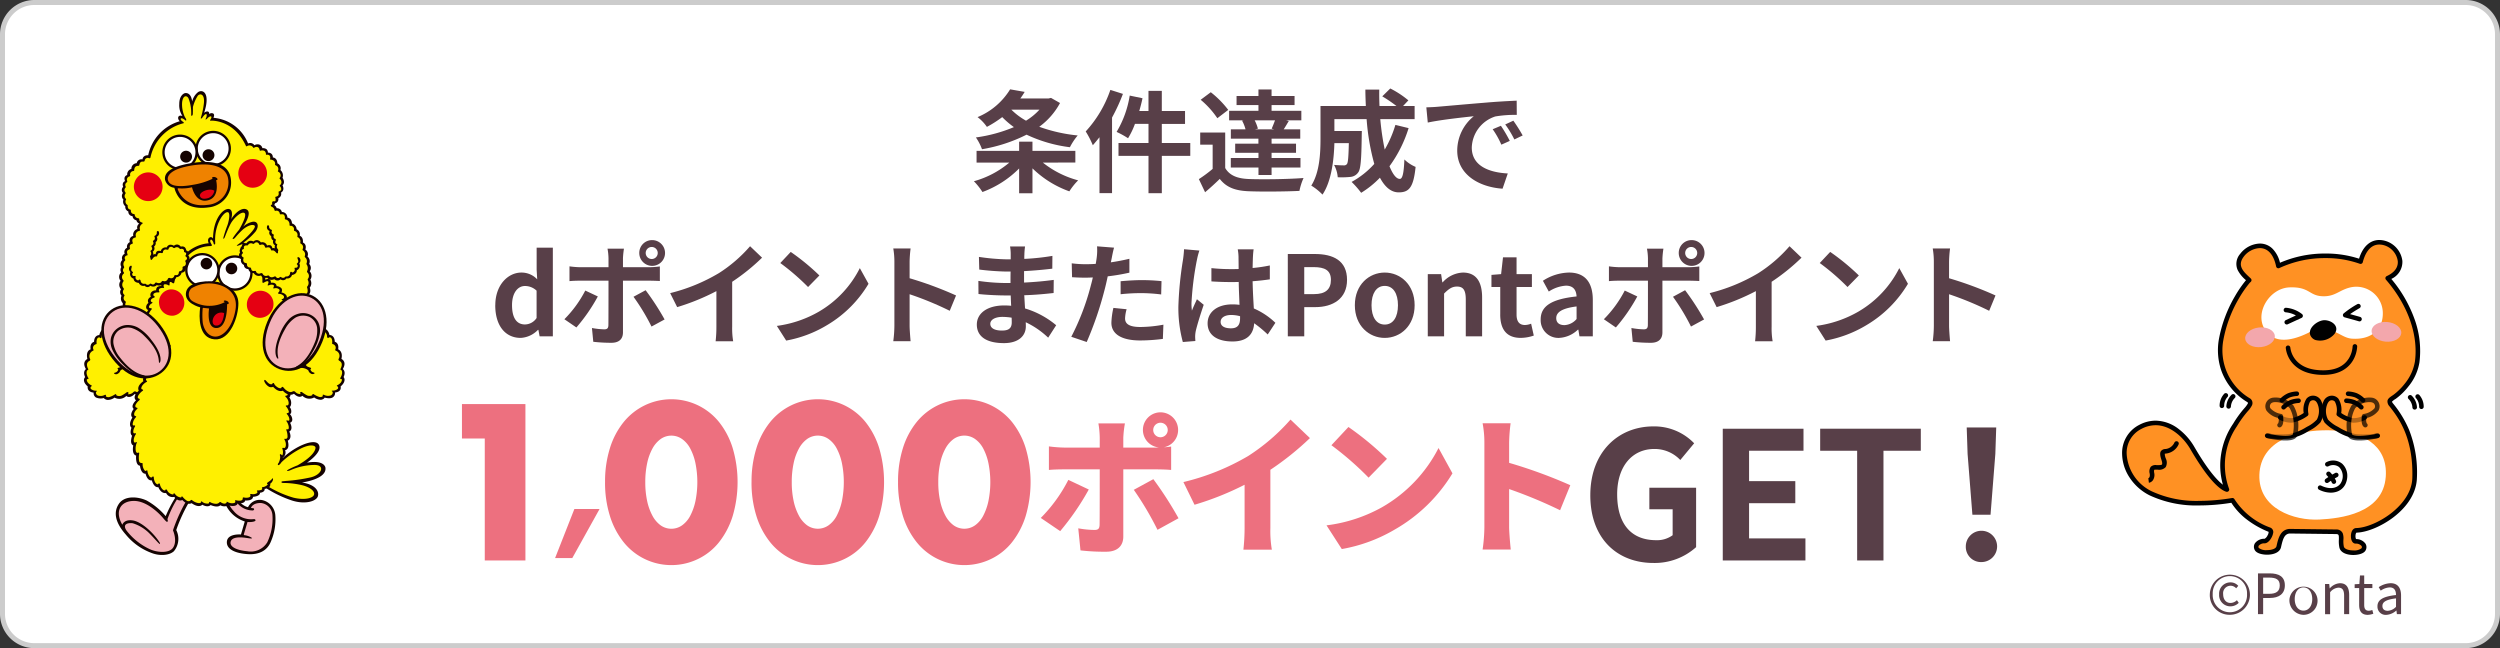 <svg xmlns="http://www.w3.org/2000/svg" xmlns:xlink="http://www.w3.org/1999/xlink" width="540" height="140" viewBox="0 0 540 140"><rect x="0" y="0" width="540" height="140" fill="#333333" stroke="none"/><defs><style>.a{fill:none;}.b{clip-path:url(#a);}.c,.h{fill:#fff;}.d{fill:#ccc;}.e{fill:#ed707f;}.f{fill:#583f48;}.g{fill:#ff9123;}.h,.i{fill-rule:evenodd;}.i{fill:#f3a7ac;}.j{opacity:0.7;}.k{clip-path:url(#c);}.l{clip-path:url(#d);}.m{fill:#150301;}.n{fill:#f3b1b9;}.o{fill:#fff000;}.p{fill:#e50012;}.q{fill:#ef8200;}</style><clipPath id="a"><rect class="a" width="540" height="140"/></clipPath><clipPath id="c"><rect class="a" width="7.132" height="9.288" transform="translate(506.86 85.86)"/></clipPath><clipPath id="d"><rect class="a" width="7.132" height="9.288" transform="translate(489.31 85.86)"/></clipPath></defs><g class="b"><g class="b"><path class="c" d="M532.584,139.461H7.415a6.876,6.876,0,0,1-6.876-6.876V7.416A6.876,6.876,0,0,1,7.415.539H532.584a6.876,6.876,0,0,1,6.876,6.877V132.585a6.876,6.876,0,0,1-6.876,6.876"/><path class="d" d="M6.876-.539H532.045a7.423,7.423,0,0,1,7.415,7.415v125.17a7.423,7.423,0,0,1-7.415,7.415H6.876a7.423,7.423,0,0,1-7.415-7.415V6.876A7.423,7.423,0,0,1,6.876-.539ZM532.045,138.383a6.344,6.344,0,0,0,6.337-6.337V6.876A6.344,6.344,0,0,0,532.045.539H6.876A6.344,6.344,0,0,0,.539,6.876v125.17a6.344,6.344,0,0,0,6.337,6.337Z" transform="translate(0.539 0.539)"/><path class="e" d="M104.71,94.717H99.782V87.28h13.709v33.78H104.71Z"/><path class="e" d="M124.063,109.947h5.44l-5.887,10.593H119.9Z"/><path class="e" d="M130.694,104.125a23.97,23.97,0,0,1,1.052-7.325,16.9,16.9,0,0,1,2.957-5.622,13.35,13.35,0,0,1,4.525-3.607,13.237,13.237,0,0,1,16.1,3.607,17.143,17.143,0,0,1,2.935,5.622,26,26,0,0,1,0,14.65,17.437,17.437,0,0,1-2.935,5.645,12.957,12.957,0,0,1-4.524,3.629A13.194,13.194,0,0,1,134.7,117.1a17.186,17.186,0,0,1-2.957-5.645,23.97,23.97,0,0,1-1.052-7.325m8.691,0a19.1,19.1,0,0,0,.4,4.077,11.936,11.936,0,0,0,1.143,3.181,6.162,6.162,0,0,0,1.769,2.083,4.006,4.006,0,0,0,4.637,0,5.848,5.848,0,0,0,1.77-2.083,12.447,12.447,0,0,0,1.12-3.181,20.713,20.713,0,0,0,0-8.132,12.041,12.041,0,0,0-1.12-3.18,5.881,5.881,0,0,0-1.77-2.061,4.006,4.006,0,0,0-4.637,0,6.2,6.2,0,0,0-1.769,2.061,11.558,11.558,0,0,0-1.143,3.18,19.208,19.208,0,0,0-.4,4.055"/><path class="e" d="M162.335,104.125a23.97,23.97,0,0,1,1.052-7.325,16.9,16.9,0,0,1,2.957-5.622,13.35,13.35,0,0,1,4.525-3.607,13.237,13.237,0,0,1,16.1,3.607,17.143,17.143,0,0,1,2.935,5.622,26,26,0,0,1,0,14.65,17.437,17.437,0,0,1-2.935,5.645,12.957,12.957,0,0,1-4.524,3.629,13.194,13.194,0,0,1-16.106-3.629,17.186,17.186,0,0,1-2.957-5.645,23.97,23.97,0,0,1-1.052-7.325m8.691,0a19.1,19.1,0,0,0,.4,4.077,11.936,11.936,0,0,0,1.143,3.181,6.162,6.162,0,0,0,1.769,2.083,4.006,4.006,0,0,0,4.637,0,5.848,5.848,0,0,0,1.77-2.083,12.446,12.446,0,0,0,1.12-3.181,20.713,20.713,0,0,0,0-8.132,12.04,12.04,0,0,0-1.12-3.18,5.881,5.881,0,0,0-1.77-2.061,4.006,4.006,0,0,0-4.637,0,6.2,6.2,0,0,0-1.769,2.061,11.557,11.557,0,0,0-1.143,3.18,19.209,19.209,0,0,0-.4,4.055"/><path class="e" d="M193.977,104.125a23.97,23.97,0,0,1,1.052-7.325,16.918,16.918,0,0,1,2.957-5.622,13.36,13.36,0,0,1,4.525-3.607,13.239,13.239,0,0,1,16.106,3.607,17.16,17.16,0,0,1,2.934,5.622,25.98,25.98,0,0,1,0,14.65,17.455,17.455,0,0,1-2.934,5.645,12.97,12.97,0,0,1-4.525,3.629,13.194,13.194,0,0,1-16.106-3.629,17.2,17.2,0,0,1-2.957-5.645,23.97,23.97,0,0,1-1.052-7.325m8.691,0a19.1,19.1,0,0,0,.4,4.077,11.866,11.866,0,0,0,1.143,3.181,6.151,6.151,0,0,0,1.769,2.083,4.006,4.006,0,0,0,4.637,0,5.868,5.868,0,0,0,1.77-2.083,12.446,12.446,0,0,0,1.12-3.181,20.713,20.713,0,0,0,0-8.132,12.04,12.04,0,0,0-1.12-3.18,5.9,5.9,0,0,0-1.77-2.061,4.006,4.006,0,0,0-4.637,0,6.189,6.189,0,0,0-1.769,2.061,11.492,11.492,0,0,0-1.143,3.18,19.206,19.206,0,0,0-.4,4.055"/><path class="e" d="M229,114.724l-4.191-2.849a32.6,32.6,0,0,0,5.952-8.222l4.415,2.08A55.712,55.712,0,0,1,229,114.724m21.663-25.662a3.812,3.812,0,0,1,.735,7.552c.577-.032,1.153-.1,1.569-.16v5.055c-1.088-.1-2.5-.128-3.424-.128h-6.911v14.527c0,1.952-1.216,3.264-3.68,3.264a45.023,45.023,0,0,1-5.568-.288l-.48-4.768a20.505,20.505,0,0,0,3.488.352c.8,0,1.087-.256,1.12-1.088.032-.9.032-10.559.032-12h-7.68c-.96,0-2.368.032-3.3.128V96.421a28.57,28.57,0,0,0,3.3.256h7.68V94.534a20.516,20.516,0,0,0-.288-3.073h5.727a22.893,22.893,0,0,0-.351,3.105v2.111h6.879a6.942,6.942,0,0,0,.8-.032,3.8,3.8,0,0,1,.353-7.583m3.9,22.878-4.544,2.5a66.98,66.98,0,0,0-5.119-8.64l4.224-2.3a79.249,79.249,0,0,1,5.439,8.447m-3.9-17.5a1.568,1.568,0,1,0-1.568-1.567,1.569,1.569,0,0,0,1.568,1.567"/><path class="e" d="M269.6,98.5a43.025,43.025,0,0,0,9.151-7.872l4.192,4a61.646,61.646,0,0,1-8.544,6.848v12.607a23.912,23.912,0,0,0,.32,4.64h-6.143a43.273,43.273,0,0,0,.255-4.64v-9.376a63.52,63.52,0,0,1-10.814,4.32l-2.4-4.9A50.711,50.711,0,0,0,269.6,98.5"/><path class="e" d="M298.5,109.572a30.925,30.925,0,0,0,12.223-12.8l3.008,5.472a34.6,34.6,0,0,1-12.448,12.127,34.135,34.135,0,0,1-11.455,4.224l-3.3-5.12a32.93,32.93,0,0,0,11.968-3.9m1.088-10.464-3.968,4.063a66.671,66.671,0,0,0-8.031-7.006l3.68-3.936a64.617,64.617,0,0,1,8.319,6.879"/><path class="e" d="M320.627,95.589a22.364,22.364,0,0,0-.384-4.16h6.048a38.067,38.067,0,0,0-.32,4.16v4.384a105.7,105.7,0,0,1,13.216,4.832l-2.208,5.407a100.154,100.154,0,0,0-11.008-4.576v8.224c0,.864.192,3.391.352,4.832h-6.08a35.765,35.765,0,0,0,.384-4.832Z"/><path class="f" d="M343.509,106.964c0-9.371,6.068-14.863,13.634-14.863a11.955,11.955,0,0,1,8.795,3.649l-2.995,3.61a7.62,7.62,0,0,0-5.608-2.381c-4.724,0-8.027,3.687-8.027,9.794,0,6.183,2.843,9.908,8.449,9.908a5.692,5.692,0,0,0,3.534-1.075V110H356.26v-4.646h10.1v12.827a13.384,13.384,0,0,1-9.218,3.419c-7.72,0-13.634-5.148-13.634-14.634"/><path class="f" d="M372.117,92.6h17.437v4.762H377.8v6.567h9.986v4.763H377.8v7.6h12.174v4.763H372.117Z"/><path class="f" d="M401.144,97.362h-7.988V92.6h21.738v4.762h-8.065v23.7h-5.685Z"/><path class="f" d="M424.615,118.026a3.38,3.38,0,1,1,3.38,3.38,3.278,3.278,0,0,1-3.38-3.38M425,98.054l-.191-5.723h6.375l-.192,5.723-1.037,13.135h-3.918Z"/><path class="f" d="M225.247,35.115a20.819,20.819,0,0,0,7.633,3.84,13.513,13.513,0,0,0-1.9,2.376,21.982,21.982,0,0,1-7.968-4.968v5.376h-2.88V36.387a21.7,21.7,0,0,1-7.921,5.088,14.378,14.378,0,0,0-1.849-2.329,20.179,20.179,0,0,0,7.657-4.031h-7.081V32.594h9.194V30.6h2.88v1.992h9.264v2.521Zm3.72-12.865a15.4,15.4,0,0,1-4.489,5.136,34.327,34.327,0,0,0,8.305,1.871A13.4,13.4,0,0,0,231.1,31.8a30.544,30.544,0,0,1-9.361-2.712,33.578,33.578,0,0,1-9.625,3.145,11.576,11.576,0,0,0-1.319-2.546,32.279,32.279,0,0,0,8.208-2.23,18.2,18.2,0,0,1-2.52-2.161,24.575,24.575,0,0,1-3.312,2.112,9.366,9.366,0,0,0-2.017-2.112,14.938,14.938,0,0,0,7.033-6l3.144.552c-.287.481-.6.96-.936,1.416h6.12l.5-.119Zm-10.513,1.439a14.231,14.231,0,0,0,3.168,2.377,13.052,13.052,0,0,0,2.9-2.377Z"/><path class="f" d="M242.553,20.281a40.668,40.668,0,0,1-2.352,5.113V41.715h-2.712V29.642c-.481.6-.96,1.2-1.441,1.728a19.28,19.28,0,0,0-1.536-2.976,25.418,25.418,0,0,0,5.328-8.977ZM257.1,33.674h-6.145v8.064h-2.879V33.674h-6.481V30.89h6.481V26.762h-2.929a16.937,16.937,0,0,1-1.488,3.1,18.621,18.621,0,0,0-2.472-1.369,22.022,22.022,0,0,0,2.832-7.848l2.76.576c-.192.936-.432,1.849-.7,2.761h1.993V19.633h2.879v4.345h5.017v2.784h-5.017V30.89H257.1Z"/><path class="f" d="M264.645,36.29c.936,1.608,2.616,2.28,5.064,2.376,2.88.12,8.545.048,11.857-.216a13.012,13.012,0,0,0-.888,2.784c-2.977.145-8.064.193-10.993.073-2.856-.12-4.777-.817-6.216-2.664-.96.935-1.944,1.847-3.169,2.88l-1.344-2.833a28.664,28.664,0,0,0,2.977-2.208V31.25h-2.689V28.634h5.4Zm-1.7-10.753a18.682,18.682,0,0,0-3.6-3.984l2.185-1.632a20.888,20.888,0,0,1,3.768,3.816Zm5.688.456h-3.144V23.93h6.337V22.7h-4.729V20.737h4.729V19.321h2.832v1.416h4.968V22.7h-4.968V23.93h6.432v2.063h-3.312l.6.145c-.407.672-.767,1.3-1.1,1.8h3.576v2.016h-6.192v1.08h5.28V33h-5.28V34.13h6.24v2.064h-6.24V37.8h-2.832V36.194h-5.977V34.13h5.977V33H266.8V31.034h5.017v-1.08h-5.953V27.938h3.168a7.819,7.819,0,0,0-.744-1.873Zm6.048,1.8c.24-.528.505-1.2.721-1.8h-4.393a8.561,8.561,0,0,1,.7,1.8l-.648.144h4.177Z"/><path class="f" d="M304.258,27.674a27.856,27.856,0,0,1-4.129,8.232c.7,1.728,1.464,2.737,2.233,2.737.576,0,.864-1.2.984-4.2a7.787,7.787,0,0,0,2.424,1.608c-.456,4.439-1.416,5.5-3.649,5.5-1.679,0-3-1.2-4.056-3.169a20.312,20.312,0,0,1-4.056,3.265,19.058,19.058,0,0,0-2.064-2.353,18.367,18.367,0,0,0,4.9-3.887,49.589,49.589,0,0,1-1.656-9.673h-6.961V28.3h5.929s-.024.744-.024,1.08c-.072,5.04-.217,7.177-.768,7.872a2.257,2.257,0,0,1-1.657.96,18.6,18.6,0,0,1-2.759.072,6.5,6.5,0,0,0-.792-2.664c.864.073,1.679.1,2.063.1a.778.778,0,0,0,.721-.288c.24-.336.336-1.487.408-4.512h-3.121c-.1,3.5-.6,8.185-2.568,11.113a12.5,12.5,0,0,0-2.424-1.945c1.824-2.88,1.992-7.055,1.992-10.176V22.9h9.793c-.048-1.177-.1-2.353-.1-3.553h3c-.024,1.2,0,2.376.048,3.553h3.673a30.113,30.113,0,0,0-3.072-2.089l1.727-1.7a20.126,20.126,0,0,1,3.912,2.568L303.058,22.9h2.5V25.73h-7.417a56.677,56.677,0,0,0,.96,6.576,24.343,24.343,0,0,0,2.305-5.328Z"/><path class="f" d="M310.441,23.066c2.016-.168,5.976-.529,10.368-.889,2.473-.216,5.089-.359,6.793-.432l.024,3.073a24.933,24.933,0,0,0-4.632.336,7.293,7.293,0,0,0-5.089,6.72c0,3.96,3.7,5.376,7.777,5.592l-1.129,3.289c-5.04-.337-9.792-3.024-9.792-8.232a9.6,9.6,0,0,1,3.576-7.417c-2.256.24-7.153.767-9.937,1.368l-.312-3.288c.96-.025,1.9-.073,2.353-.12m15.673,7.368-1.824.816a18.518,18.518,0,0,0-1.872-3.336l1.776-.744a29.7,29.7,0,0,1,1.92,3.264m2.784-1.176-1.8.864a21.035,21.035,0,0,0-1.969-3.24l1.753-.816a35.611,35.611,0,0,1,2.016,3.192"/><path class="f" d="M106.985,65.929c0-4.368,2.737-7.056,5.641-7.056a4.627,4.627,0,0,1,3.408,1.463l-.12-2.111V53.5h3.5V72.65h-2.857l-.263-1.393h-.1a5.569,5.569,0,0,1-3.72,1.729c-3.337,0-5.5-2.641-5.5-7.057m8.929,2.761V62.785a3.623,3.623,0,0,0-2.52-1.008c-1.512,0-2.784,1.44-2.784,4.129,0,2.784,1.008,4.176,2.784,4.176a3.058,3.058,0,0,0,2.52-1.392"/><path class="f" d="M124.5,70.73l-2.593-1.776a25.044,25.044,0,0,0,4.513-6.193l2.712,1.272a37.642,37.642,0,0,1-4.632,6.7M134.561,55.8v1.92h5.592a19.228,19.228,0,0,0,2.376-.168V60.7c-.768-.048-1.7-.072-2.352-.072h-5.616V71.786c0,1.392-.792,2.257-2.5,2.257a34.663,34.663,0,0,1-3.912-.217l-.288-2.976a16.6,16.6,0,0,0,2.664.288c.624,0,.865-.24.888-.864.024-.889.024-8.5.024-9.625v-.024h-6.1c-.72,0-1.657.024-2.328.1V57.529a18.26,18.26,0,0,0,2.328.191h6.1V55.8a12.534,12.534,0,0,0-.215-2.087h3.551a19.49,19.49,0,0,0-.215,2.087m9,13.2-2.832,1.536a45.524,45.524,0,0,0-3.888-6.433l2.616-1.416a55.663,55.663,0,0,1,4.1,6.313m-2.688-17.138a2.784,2.784,0,1,1-2.784,2.784,2.766,2.766,0,0,1,2.784-2.784m0,4.081a1.3,1.3,0,0,0,0-2.593,1.3,1.3,0,1,0,0,2.593"/><path class="f" d="M155.246,59.018a30.8,30.8,0,0,0,6.769-5.833l2.591,2.473a44.087,44.087,0,0,1-6.456,5.208v9.7a16.482,16.482,0,0,0,.216,3.143h-3.792a26.847,26.847,0,0,0,.168-3.143V62.882a48.1,48.1,0,0,1-8.473,3.456l-1.512-3.024a38.587,38.587,0,0,0,10.489-4.3"/><path class="f" d="M176.987,67.25a22.6,22.6,0,0,0,8.737-9.337L187.6,61.3a25.52,25.52,0,0,1-8.88,8.88,25.982,25.982,0,0,1-8.906,3.384l-2.015-3.168a24.736,24.736,0,0,0,9.192-3.144m0-7.753-2.448,2.5a49.9,49.9,0,0,0-6-5.184l2.256-2.4a48.471,48.471,0,0,1,6.192,5.088"/><path class="f" d="M193.188,56.545a16.662,16.662,0,0,0-.241-2.88h3.744a26.1,26.1,0,0,0-.216,2.88V60.1a78.317,78.317,0,0,1,10.033,3.719L205.14,67.13a69.246,69.246,0,0,0-8.665-3.576v6.792c0,.7.12,2.377.216,3.36h-3.744a26.535,26.535,0,0,0,.241-3.36Z"/><path class="f" d="M221.273,54.936c-.025.24-.025.6-.025.985a50.3,50.3,0,0,0,6.073-.649l-.024,2.761c-1.584.192-3.769.408-6.1.528v2.472c2.425-.12,4.465-.312,6.41-.576l-.025,2.833c-2.16.239-4.032.407-6.337.479.048.912.1,1.9.168,2.857a18.771,18.771,0,0,1,6.721,3.624l-1.728,2.688a18.389,18.389,0,0,0-4.848-3.336c.023.336.023.624.023.888,0,2.04-1.559,3.624-4.727,3.624-3.841,0-5.858-1.464-5.858-4.008,0-2.425,2.233-4.129,5.929-4.129.5,0,1.009.025,1.488.072-.048-.744-.072-1.511-.1-2.232h-1.248c-1.392,0-4.128-.12-5.712-.311l-.024-2.833a42.409,42.409,0,0,0,5.784.456h1.153c0-.792,0-1.656.023-2.472h-.888a55.151,55.151,0,0,1-5.88-.432l-.073-2.736a44.826,44.826,0,0,0,5.929.527h.936V54.888a9.549,9.549,0,0,0-.144-1.656h3.24a16.256,16.256,0,0,0-.143,1.7M216.424,71.4c1.272,0,2.112-.36,2.112-1.752,0-.265,0-.6-.024-1.032a13.33,13.33,0,0,0-1.968-.168c-1.7,0-2.641.672-2.641,1.488,0,.912.865,1.464,2.521,1.464"/><path class="f" d="M240.132,55.753c-.049.264-.12.576-.193.912,1.344-.192,2.689-.456,4.009-.768v3a44.413,44.413,0,0,1-4.681.792c-.215,1.032-.456,2.087-.72,3.072a74.54,74.54,0,0,1-3.816,11.112l-3.337-1.128a51.9,51.9,0,0,0,4.153-10.8c.168-.647.36-1.32.5-2.015-.552.023-1.08.048-1.584.048-1.153,0-2.065-.048-2.9-.1l-.071-3a23.564,23.564,0,0,0,3.023.192q1.045,0,2.161-.072.144-.792.216-1.368a12.3,12.3,0,0,0,.072-2.424l3.673.288c-.193.648-.409,1.728-.5,2.256m2.88,13.033c0,1.056.719,1.848,3.288,1.848a28.073,28.073,0,0,0,4.992-.5l-.119,3.072a38.558,38.558,0,0,1-4.9.336c-4.032,0-6.217-1.391-6.217-3.816a16.863,16.863,0,0,1,.432-3.216l2.856.288a8.217,8.217,0,0,0-.335,1.992m3.648-8.281a41.933,41.933,0,0,1,4.225.217l-.073,2.88a35.186,35.186,0,0,0-4.129-.288,41.218,41.218,0,0,0-4.631.24V60.745c1.343-.12,3.072-.24,4.608-.24"/><path class="f" d="M258.511,56.257a63.934,63.934,0,0,0-1.153,9.289,11.341,11.341,0,0,0,.1,1.56c.313-.84.72-1.656,1.08-2.472l1.464,1.2c-.672,1.968-1.439,4.416-1.727,5.712a6.615,6.615,0,0,0-.121,1.129c0,.239.024.647.048.983l-2.712.216a28.232,28.232,0,0,1-.96-7.681,76.007,76.007,0,0,1,.984-10.008,22.618,22.618,0,0,0,.24-2.352l3.313.288a15.3,15.3,0,0,0-.552,2.136m12.121-.84c-.024.528-.049,1.416-.072,2.472a32.606,32.606,0,0,0,3.719-.552v3c-1.151.168-2.4.313-3.719.408.048,2.328.168,4.249.263,5.881a15.733,15.733,0,0,1,4.657,3.1l-1.657,2.52a25.187,25.187,0,0,0-2.927-2.424c-.145,2.3-1.441,3.937-4.681,3.937-3.313,0-5.376-1.393-5.376-3.913,0-2.424,2.063-4.1,5.328-4.1a10.7,10.7,0,0,1,1.561.1c-.049-1.488-.145-3.24-.168-4.944-.577.023-1.153.023-1.7.023-1.416,0-2.785-.048-4.2-.143V57.913a40.024,40.024,0,0,0,4.2.216c.552,0,1.128,0,1.68-.023,0-1.177-.024-2.161-.024-2.665a10.069,10.069,0,0,0-.168-1.584h3.432a14.774,14.774,0,0,0-.143,1.56m-4.753,15.5c1.464,0,1.968-.768,1.968-2.184v-.432a7.409,7.409,0,0,0-1.92-.264c-1.368,0-2.28.576-2.28,1.488,0,.985.96,1.392,2.232,1.392"/><path class="f" d="M278.166,54.865H284c3.936,0,6.96,1.392,6.96,5.592,0,4.056-3.048,5.881-6.865,5.881h-2.376V72.65h-3.551Zm5.688,8.664c2.448,0,3.624-1.032,3.624-3.072,0-2.064-1.3-2.76-3.744-2.76h-2.017v5.832Z"/><path class="f" d="M292.647,65.93c0-4.464,3.1-7.057,6.457-7.057s6.456,2.593,6.456,7.057-3.1,7.057-6.456,7.057-6.457-2.592-6.457-7.057m9.313,0c0-2.521-1.032-4.176-2.856-4.176s-2.857,1.655-2.857,4.176c0,2.544,1.032,4.177,2.857,4.177s2.856-1.633,2.856-4.177"/><path class="f" d="M308.4,59.209h2.88l.264,1.776h.072a6.194,6.194,0,0,1,4.368-2.112c2.9,0,4.152,2.017,4.152,5.4V72.65h-3.528V64.706c0-2.089-.575-2.809-1.9-2.809-1.1,0-1.8.529-2.784,1.512V72.65H308.4Z"/><path class="f" d="M324.053,67.946V61.993h-1.9V59.377l2.087-.168.409-3.624h2.928v3.624h3.313v2.784h-3.313v5.953c0,1.536.624,2.256,1.825,2.256a3.938,3.938,0,0,0,1.32-.288l.575,2.568a8.68,8.68,0,0,1-2.832.5c-3.192,0-4.416-2.04-4.416-5.04"/><path class="f" d="M332.788,69c0-2.88,2.329-4.393,7.753-4.969-.072-1.319-.647-2.328-2.3-2.328a7.6,7.6,0,0,0-3.7,1.272l-1.272-2.328a10.734,10.734,0,0,1,5.616-1.776c3.408,0,5.161,2.04,5.161,5.929V72.65h-2.881l-.24-1.44h-.1a6.315,6.315,0,0,1-4.057,1.776A3.818,3.818,0,0,1,332.788,69m7.753-.1V66.193c-3.288.408-4.393,1.32-4.393,2.521,0,1.056.745,1.512,1.777,1.512a3.652,3.652,0,0,0,2.616-1.32"/><path class="f" d="M349.025,70.73l-2.593-1.776a25.045,25.045,0,0,0,4.513-6.193l2.712,1.272a37.694,37.694,0,0,1-4.632,6.7M359.082,55.8v1.92h5.592a19.227,19.227,0,0,0,2.376-.168V60.7c-.768-.048-1.7-.072-2.352-.072h-5.616V71.786c0,1.392-.792,2.257-2.5,2.257a34.681,34.681,0,0,1-3.913-.217l-.287-2.976a16.588,16.588,0,0,0,2.664.288c.624,0,.864-.24.889-.864.023-.889.023-8.5.023-9.625v-.024h-6.1c-.72,0-1.657.024-2.328.1V57.529a18.26,18.26,0,0,0,2.328.191h6.1V55.8a12.419,12.419,0,0,0-.216-2.087H359.3a19.49,19.49,0,0,0-.215,2.087m9,13.2-2.833,1.536a45.523,45.523,0,0,0-3.887-6.433l2.616-1.416a55.8,55.8,0,0,1,4.1,6.313m-2.687-17.138a2.784,2.784,0,1,1-2.785,2.784,2.765,2.765,0,0,1,2.785-2.784m0,4.081a1.3,1.3,0,0,0,0-2.593,1.3,1.3,0,1,0,0,2.593"/><path class="f" d="M379.767,59.018a30.784,30.784,0,0,0,6.77-5.833l2.591,2.473a44.044,44.044,0,0,1-6.457,5.208v9.7a16.471,16.471,0,0,0,.217,3.143H379.1a26.631,26.631,0,0,0,.168-3.143V62.882a48.07,48.07,0,0,1-8.473,3.456l-1.511-3.024a38.592,38.592,0,0,0,10.488-4.3"/><path class="f" d="M401.508,67.25a22.6,22.6,0,0,0,8.737-9.337l1.872,3.385a25.52,25.52,0,0,1-8.88,8.88,25.977,25.977,0,0,1-8.9,3.384l-2.016-3.168a24.736,24.736,0,0,0,9.192-3.144m0-7.753-2.447,2.5a49.99,49.99,0,0,0-6-5.184l2.256-2.4a48.472,48.472,0,0,1,6.192,5.088"/><path class="f" d="M417.709,56.545a16.66,16.66,0,0,0-.24-2.88h3.744a26.092,26.092,0,0,0-.216,2.88V60.1a78.24,78.24,0,0,1,10.032,3.719l-1.368,3.313A69.173,69.173,0,0,0,421,63.554v6.792c0,.7.12,2.377.216,3.36h-3.744a26.53,26.53,0,0,0,.24-3.36Z"/><path class="g" d="M517.24,85.71c.883-.589,4.34-3.609,4.874-7.509.833-6.087-1.651-12.652-6.365-18.11,4.725-2.173,2.367-6.737-.626-7.584-2.919-.826-4.558,1.364-5.229,4.006a24.182,24.182,0,0,0-17.755.94c-1.222-6-5.989-4.8-7.865-2.318-1.984,2.631.619,4.414,1.569,5.379-.1.085-.187.169-.266.252a28.257,28.257,0,0,0-5.822,12.681,12.461,12.461,0,0,0,6.012,13.037c1.007.993-.76,1.55-2.995,5.314a15.293,15.293,0,0,0-1.748,13.947c-.822-.248-3.192-1.616-7.471-8.98-1.988-3.421-6.352-7.143-11.267-4.546-5.546,2.931-4.006,11.179,2.261,14.334,5.884,2.962,13.714,2.166,17.67,1.5a15.933,15.933,0,0,0,8.037,6.376c.8.327-.35,2.433-1.081,2.433-1.151,0-2.193.731-1.706,1.705s4.379,1.168,4.752-.487.73-3.192,2.3-3.344l10.175.123c1.569.153.724,1.635,1.1,3.29s4.264,1.462,4.751.487-.555-1.706-1.706-1.706c-.731,0-.739-2.361.122-2.377,4.118-.077,12.419-4.834,12.605-11.316.249-8.721-2.911-13.059-5.028-15.764-.684-.874-.353-1.059.706-1.765"/><path d="M508.307,119.877h0c-1.273,0-2.73-.425-3-1.618a6.694,6.694,0,0,1-.113-1.7c.026-1.029-.024-1.152-.53-1.2l-10.125-.122c-1.123.124-1.445,1.2-1.84,2.958-.269,1.193-1.725,1.618-3,1.618-1,0-2.3-.267-2.677-1.018a1.43,1.43,0,0,1,.037-1.436,2.473,2.473,0,0,1,2.1-.983,1.659,1.659,0,0,0,.644-.747,1.476,1.476,0,0,0,.222-.752,19.625,19.625,0,0,1-5.067-2.939,14.3,14.3,0,0,1-2.988-3.338,43.559,43.559,0,0,1-6.892.576,23.9,23.9,0,0,1-10.757-2.177,11.132,11.132,0,0,1-4.369-3.908,9.532,9.532,0,0,1-1.576-5.037,6.781,6.781,0,0,1,3.675-6.266,7.6,7.6,0,0,1,3.57-.927,8.331,8.331,0,0,1,5,1.826,13.255,13.255,0,0,1,3.355,3.836c3,5.167,5.021,7.3,6.171,8.175a15.354,15.354,0,0,1-.373-6.665,16.009,16.009,0,0,1,2.58-6.5,23.626,23.626,0,0,1,2.409-3.334,5.426,5.426,0,0,0,.772-1.043c.035-.086.055-.137-.081-.281a13.089,13.089,0,0,1-5.644-6.81,13.628,13.628,0,0,1-.544-6.7,28.607,28.607,0,0,1,3.457-9.334,25.381,25.381,0,0,1,2.41-3.508l-.04-.037a7.023,7.023,0,0,1-1.763-2.174,3.272,3.272,0,0,1,.546-3.473,5.568,5.568,0,0,1,4.249-2.232,3.864,3.864,0,0,1,2.739,1.116,6.4,6.4,0,0,1,1.615,3.031,24.455,24.455,0,0,1,9.822-1.991,23.1,23.1,0,0,1,7.256,1.111c.793-2.573,2.364-4.036,4.364-4.036a4.909,4.909,0,0,1,1.332.2,5.163,5.163,0,0,1,3.658,4.3,4.032,4.032,0,0,1-2.387,3.911,28.247,28.247,0,0,1,4.948,8.5,20.012,20.012,0,0,1,1.127,9.524,11.034,11.034,0,0,1-2.408,5.235,13.6,13.6,0,0,1-2.681,2.617l-.081.054a3.594,3.594,0,0,0-.762.583,1.164,1.164,0,0,0,.252.414,23.1,23.1,0,0,1,3.47,5.744,25.06,25.06,0,0,1,1.663,10.338c-.087,3.018-1.87,6.015-5.021,8.437-2.552,1.962-5.786,3.31-8.053,3.358a.985.985,0,0,0-.179.546,1.623,1.623,0,0,0,.107.845,2.45,2.45,0,0,1,2.035.982,1.432,1.432,0,0,1,.037,1.437C510.607,119.61,509.306,119.877,508.307,119.877Zm-13.789-5.632h.006l10.175.123.042,0a1.426,1.426,0,0,1,1.3.849,3.44,3.44,0,0,1,.137,1.365,5.9,5.9,0,0,0,.089,1.459c.132.585,1.117.847,2.035.848h0a2.56,2.56,0,0,0,1.793-.473.447.447,0,0,0,.006-.477,1.569,1.569,0,0,0-1.271-.515c-.617,0-1.021-.621-1.03-1.583-.01-1.052.45-1.768,1.143-1.781,2.074-.039,5.082-1.306,7.485-3.154,1.686-1.3,4.53-4.018,4.635-7.683.252-8.833-3.115-13.135-4.923-15.446a1.585,1.585,0,0,1-.45-1.179c.082-.509.523-.8,1.191-1.247l.081-.054a12.789,12.789,0,0,0,2.455-2.408,10.224,10.224,0,0,0,2.2-4.757c.787-5.752-1.491-12.211-6.25-17.72a.493.493,0,0,1,.167-.771c1.667-.767,2.493-1.883,2.388-3.23a4.191,4.191,0,0,0-2.943-3.431,3.925,3.925,0,0,0-1.063-.158c-2.249,0-3.192,2.388-3.553,3.811a.494.494,0,0,1-.649.342,21.736,21.736,0,0,0-7.419-1.227,23.268,23.268,0,0,0-9.953,2.15.493.493,0,0,1-.7-.347c-.52-2.553-1.773-3.959-3.527-3.959a4.615,4.615,0,0,0-3.461,1.84c-1.361,1.805-.308,3.028,1.1,4.328.156.145.3.281.429.408a.494.494,0,0,1-.023.714c-.093.083-.168.153-.23.217a24.162,24.162,0,0,0-2.376,3.45,27.6,27.6,0,0,0-3.324,8.982,12.056,12.056,0,0,0,5.786,12.534.493.493,0,0,1,.087.068,1.2,1.2,0,0,1,.341,1.387,5.571,5.571,0,0,1-.931,1.31,22.741,22.741,0,0,0-2.326,3.22l-.02.031a14.862,14.862,0,0,0-1.692,13.486.493.493,0,0,1-.6.65c-1.09-.329-3.547-1.962-7.755-9.2-1.386-2.385-4.182-5.17-7.5-5.17a6.623,6.623,0,0,0-3.109.813,5.751,5.751,0,0,0-3.15,5.383,9.572,9.572,0,0,0,5.4,8.073,22.941,22.941,0,0,0,10.313,2.071,42.819,42.819,0,0,0,7.053-.615.493.493,0,0,1,.5.228,15.447,15.447,0,0,0,7.8,6.178,1.033,1.033,0,0,1,.541,1.293c-.164.832-.969,2.09-1.809,2.09a1.568,1.568,0,0,0-1.271.515.446.446,0,0,0,.006.476,2.564,2.564,0,0,0,1.794.473c.918,0,1.9-.262,2.035-.848.373-1.659.8-3.539,2.733-3.727Z"/><path class="h" d="M494.542,62.073c4.531-.159,4.145,1.956,7.481,1.92,2.456-.025,3.33-1.366,5.659-1.912a5.722,5.722,0,0,1,7.007,5.593c.024,3.482-2.473,5.77-6.674,5.477-1.359-.1-2.34-.887-3.568-1.408-1.187-.506-2.4-1.72-4.651-.477-3.117,1.725-8.233,3.835-10.649-.2-2.162-3.611,1.143-8.839,5.395-8.99"/><path d="M500.117,73.437a4.072,4.072,0,0,0,4.118-1.29c1.2-1.593-.465-2.907-2.04-2.984s-4.089,1.9-3,3.551a1.851,1.851,0,0,0,.923.723"/><path class="h" d="M501.026,112.22c-5.458.294-13.268-2.321-13-9.691s8.141-9.718,15.04-9.586,12.762,3,12.259,10.025c-.572,8-9.844,9.012-14.295,9.252"/><path class="c" d="M502.71,100.28a2.632,2.632,0,0,1,2.86.237,3.315,3.315,0,0,1,.559,3.915c-.586,1.207-2.422,2.143-4.986.9"/><path d="M503.445,106.414a5.774,5.774,0,0,1-2.517-.632.493.493,0,0,1,.429-.889c2.377,1.148,3.89.224,4.327-.676a2.826,2.826,0,0,0-.458-3.344,2.124,2.124,0,0,0-2.291-.154.493.493,0,0,1-.455-.876,3.1,3.1,0,0,1,3.431.319A3.547,3.547,0,0,1,507,102.394a4.226,4.226,0,0,1-.424,2.253,3.179,3.179,0,0,1-2.067,1.63A4.068,4.068,0,0,1,503.445,106.414Z"/><path class="c" d="M502.951,102.341a5.919,5.919,0,0,1,1.167,1.689"/><path d="M504.118,104.524a.494.494,0,0,1-.468-.337,5.264,5.264,0,0,0-1.052-1.5.494.494,0,0,1,.706-.69,6.186,6.186,0,0,1,1.282,1.877.494.494,0,0,1-.468.65Z"/><path class="c" d="M504.652,102.59a20.363,20.363,0,0,0-2.024,1.249"/><path d="M502.628,104.333a.494.494,0,0,1-.3-.886,20.549,20.549,0,0,1,2.088-1.291.494.494,0,0,1,.47.868,20,20,0,0,0-1.96,1.208A.491.491,0,0,1,502.628,104.333Z"/><path d="M464.162,104.278l-.126-.979-.015,0c.075-.015.442-.134.318-.982a1.766,1.766,0,0,1,.227-1.493,1.5,1.5,0,0,1,1.258-.357l.2,0h.071c.314,0,.79,0,.894-.144.025-.035.137-.244-.106-.959-.331-.974-.368-1.526-.129-1.906a1.192,1.192,0,0,1,.967-.468c.067-.008.13-.016.192-.026a2.385,2.385,0,0,0,1.761-1.366.494.494,0,0,1,.917.365,3.383,3.383,0,0,1-2.52,1.975c-.083.013-.163.023-.234.031a2.32,2.32,0,0,0-.249.038,2.811,2.811,0,0,0,.229,1.038,2.012,2.012,0,0,1-.026,1.852,1.924,1.924,0,0,1-1.7.556h-.069l-.215,0a2.1,2.1,0,0,0-.5.026,1.49,1.49,0,0,0,.008.695,2.046,2.046,0,0,1-.3,1.578A1.356,1.356,0,0,1,464.162,104.278Z"/><path class="h" d="M493.764,66.97a6.061,6.061,0,0,1,3.162,1.251s-2.459,1.129-2.986,1.375"/><path d="M493.94,70.09a.494.494,0,0,1-.209-.941c.329-.153,1.418-.655,2.186-1.008a5.517,5.517,0,0,0-2.175-.678.493.493,0,0,1,.044-.986,6.535,6.535,0,0,1,3.446,1.357.493.493,0,0,1-.1.836c-.025.011-2.464,1.131-2.983,1.374A.492.492,0,0,1,493.94,70.09Z"/><path class="h" d="M509.419,66.13a19.794,19.794,0,0,0-2.856,1.937s2.426.665,3.094.861"/><path d="M509.657,69.422a.494.494,0,0,1-.139-.02c-.656-.193-3.061-.852-3.086-.859a.493.493,0,0,1-.209-.834,19.93,19.93,0,0,1,2.952-2.008.493.493,0,0,1,.485.859c-.015.008-1.146.65-2.037,1.288.76.21,1.77.49,2.171.607a.494.494,0,0,1-.139.967Z"/><path d="M501.828,80.974h-.074c-3.943-.022-5.917-1.594-6.879-2.909a6.017,6.017,0,0,1-1.152-2.939.494.494,0,0,1,.985-.058,5.125,5.125,0,0,0,.993,2.454c1.209,1.62,3.248,2.45,6.06,2.466h.07c2.614,0,4.471-.866,5.521-2.575a5.634,5.634,0,0,0,.813-2.588.493.493,0,1,1,.987.011,6.61,6.61,0,0,1-.959,3.093C507.337,79.32,505.539,80.974,501.828,80.974Z"/><path class="i" d="M491.358,72.5c.136,1.167-1.183,2.271-2.945,2.466s-3.3-.588-3.443-1.753,1.17-2.274,2.936-2.473,3.315.592,3.452,1.76"/><path class="i" d="M518.674,71.956c-.1,1.171-1.605,1.995-3.371,1.841s-3.121-1.224-3.034-2.394,1.594-2,3.365-1.85,3.135,1.231,3.04,2.4"/><path class="g" d="M510.775,90.176a4.908,4.908,0,0,1-2.534.631,8.115,8.115,0,0,1-3.068-1.364s.589-3.465-1.533-3.486c-1.856-.018-2.158,3.8-1.163,4.983a8.053,8.053,0,0,0,2.221,1.647,11.871,11.871,0,0,0,4.2,1.672,20.314,20.314,0,0,0,4.684-.151"/><path d="M510.618,94.816c-.533,0-1.121-.018-1.753-.065a11.167,11.167,0,0,1-4.156-1.592c-.1-.056-.182-.1-.246-.138a8.167,8.167,0,0,1-2.364-1.763,4.833,4.833,0,0,1-.246-4.5,1.968,1.968,0,0,1,1.792-1.29,1.856,1.856,0,0,1,1.454.661,4.436,4.436,0,0,1,.6,3.079,6.68,6.68,0,0,0,2.548,1.11,4.4,4.4,0,0,0,2.259-.554.493.493,0,0,1,.53.833,5.4,5.4,0,0,1-2.81.708,8.2,8.2,0,0,1-3.339-1.452.494.494,0,0,1-.2-.488,3.948,3.948,0,0,0-.346-2.6.864.864,0,0,0-.706-.306h-.008c-.359,0-.655.244-.883.724a3.977,3.977,0,0,0,.11,3.448,7.24,7.24,0,0,0,2.078,1.53c.069.037.157.087.263.147a10.562,10.562,0,0,0,3.742,1.467,20.077,20.077,0,0,0,4.559-.144.493.493,0,0,1,.178.971A18.425,18.425,0,0,1,510.618,94.816Z"/><g class="j"><g class="k"><path class="g" d="M510.932,91.836c-.51-.295-.281-1.936-.281-1.936s3.458-.632,2.752-2.634c-.618-1.75-4.209-.669-5.08.612a8.067,8.067,0,0,0-.852,2.5,9.808,9.808,0,0,0,.1,3.58c.472,1.414,5.836.236,5.836.236"/><path d="M509.617,95.148c-1.473,0-2.28-.336-2.513-1.034a10.228,10.228,0,0,1-.116-3.835,7.878,7.878,0,0,1,.927-2.678,5.17,5.17,0,0,1,4.29-1.714,1.9,1.9,0,0,1,1.664,1.215,1.856,1.856,0,0,1-.124,1.593,4.385,4.385,0,0,1-2.639,1.61,2.559,2.559,0,0,0,.095,1.118.494.494,0,0,1-.516.841c-.378-.218-.567-.709-.578-1.5a6.83,6.83,0,0,1,.055-.933.494.494,0,0,1,.4-.417,3.949,3.949,0,0,0,2.329-1.216.865.865,0,0,0,.047-.768c-.041-.117-.168-.475-.86-.564a4.307,4.307,0,0,0-3.347,1.29,6.764,6.764,0,0,0-.777,2.322,9.417,9.417,0,0,0,.086,3.325s.2.512,2.577.313a23.594,23.594,0,0,0,2.685-.4.493.493,0,0,1,.212.964,24.171,24.171,0,0,1-2.805.422Q510.112,95.148,509.617,95.148Z"/></g></g><path d="M481.386,88.271h-.026a.493.493,0,0,1-.467-.519,3.815,3.815,0,0,1,1.137-2.495.493.493,0,1,1,.676.719,2.831,2.831,0,0,0-.827,1.827A.494.494,0,0,1,481.386,88.271Z"/><path d="M479.93,88.146a.494.494,0,0,1-.493-.485,3.817,3.817,0,0,1,.96-2.569.494.494,0,1,1,.724.67,2.833,2.833,0,0,0-.7,1.881.494.494,0,0,1-.485.5Z"/><path d="M521.572,88.475a.493.493,0,0,1-.492-.468,2.833,2.833,0,0,0-.827-1.827.493.493,0,1,1,.676-.719,3.815,3.815,0,0,1,1.137,2.495.493.493,0,0,1-.467.519Z"/><path d="M523.028,88.35h-.008a.493.493,0,0,1-.486-.5,2.84,2.84,0,0,0-.7-1.882.494.494,0,0,1,.724-.67,3.824,3.824,0,0,1,.961,2.568A.493.493,0,0,1,523.028,88.35Z"/><path d="M510.416,86.949a.492.492,0,0,1-.356-.152h0a4.708,4.708,0,0,0-1.354-.946,5.1,5.1,0,0,0-1.531-.31.493.493,0,0,1,.033-.986,6.118,6.118,0,0,1,1.877.385,5.663,5.663,0,0,1,1.688,1.175.493.493,0,0,1-.357.835Z"/><path d="M510.044,88.459a.492.492,0,0,1-.356-.152h0a4.694,4.694,0,0,0-1.354-.945,5.085,5.085,0,0,0-1.531-.312.493.493,0,0,1,.033-.986,6.1,6.1,0,0,1,1.878.387,5.648,5.648,0,0,1,1.688,1.173.494.494,0,0,1-.357.835Z"/><path class="g" d="M492.527,90.176a4.908,4.908,0,0,0,2.534.631,8.115,8.115,0,0,0,3.068-1.364s-.589-3.465,1.533-3.486c1.856-.018,2.158,3.8,1.163,4.983a8.053,8.053,0,0,1-2.221,1.647,11.871,11.871,0,0,1-4.2,1.672,20.313,20.313,0,0,1-4.684-.151"/><path d="M492.684,94.816a18.417,18.417,0,0,1-3.056-.222.493.493,0,1,1,.178-.971,20.078,20.078,0,0,0,4.559.144,10.562,10.562,0,0,0,3.742-1.467c.105-.06.194-.11.262-.147a7.241,7.241,0,0,0,2.078-1.53,3.977,3.977,0,0,0,.11-3.448c-.227-.481-.524-.724-.883-.724h-.008a.864.864,0,0,0-.706.307,4.005,4.005,0,0,0-.345,2.6.494.494,0,0,1-.2.488,8.2,8.2,0,0,1-3.34,1.452,5.4,5.4,0,0,1-2.809-.708.493.493,0,0,1,.529-.833,4.477,4.477,0,0,0,2.259.554A6.679,6.679,0,0,0,497.6,89.2a4.436,4.436,0,0,1,.6-3.079,1.855,1.855,0,0,1,1.454-.661h.018a1.973,1.973,0,0,1,1.774,1.29,4.833,4.833,0,0,1-.246,4.5,8.168,8.168,0,0,1-2.364,1.764c-.064.035-.147.082-.246.138a11.167,11.167,0,0,1-4.156,1.592C493.805,94.8,493.217,94.816,492.684,94.816Z"/><g class="j"><g class="l"><path class="g" d="M492.37,91.836c.509-.295.28-1.936.28-1.936s-3.457-.632-2.752-2.634c.618-1.75,4.209-.669,5.08.612a8.045,8.045,0,0,1,.853,2.5,9.834,9.834,0,0,1-.1,3.58c-.472,1.414-5.834.236-5.834.236"/><path d="M493.684,95.148q-.495,0-1.091-.05a24.154,24.154,0,0,1-2.8-.422.493.493,0,0,1,.212-.964,23.578,23.578,0,0,0,2.684.4c2.377.2,2.574-.308,2.576-.313a9.464,9.464,0,0,0,.086-3.326,6.775,6.775,0,0,0-.777-2.32,4.305,4.305,0,0,0-3.347-1.29c-.692.09-.818.447-.86.565a.865.865,0,0,0,.048.769,4.006,4.006,0,0,0,2.328,1.215.493.493,0,0,1,.4.417,6.845,6.845,0,0,1,.056.933c-.011.79-.2,1.28-.577,1.5a.494.494,0,0,1-.516-.841A2.552,2.552,0,0,0,492.2,90.3a4.385,4.385,0,0,1-2.639-1.609,1.857,1.857,0,0,1-.125-1.593,1.9,1.9,0,0,1,1.664-1.215,5.17,5.17,0,0,1,4.29,1.714,7.782,7.782,0,0,1,.928,2.678,10.274,10.274,0,0,1-.117,3.836C495.964,94.812,495.157,95.148,493.684,95.148Z"/></g></g><path d="M492.886,86.949a.494.494,0,0,1-.357-.835,5.664,5.664,0,0,1,1.688-1.175,6.118,6.118,0,0,1,1.877-.386.493.493,0,0,1,.033.986,5.17,5.17,0,0,0-1.531.311,4.657,4.657,0,0,0-1.354.945A.492.492,0,0,1,492.886,86.949Z"/><path d="M493.258,88.458a.493.493,0,0,1-.357-.834,5.65,5.65,0,0,1,1.689-1.174,6.1,6.1,0,0,1,1.877-.386.493.493,0,0,1,.033.986,5.152,5.152,0,0,0-1.53.311,4.7,4.7,0,0,0-1.355.945A.493.493,0,0,1,493.258,88.458Z"/><path class="m" d="M40.312,104.2a26.706,26.706,0,0,0-4.521,7.288,14.98,14.98,0,0,0-4.118-3.379c-2.044-.932-4.816-1.038-6,.728s-.846,3.959,1.465,6.589a13.051,13.051,0,0,0,5.926,4.131c1.613.544,3.546.391,4.492-.486a4.18,4.18,0,0,0,.515-4.577s1.962-6.109,5.579-9.751c0,0-1.655-2.018-1.7-2.018a13.951,13.951,0,0,0-1.642,1.475"/><path class="n" d="M42.273,103.024a22.324,22.324,0,0,0-6.107,9.128s.167.32.014.529-.612-.4-1.114-.974-3.227-3.507-6.121-3.507-4.242,2.213-2.517,5.148c0,0,.334-1.238,2.281-.931s4.634,2.879,5.816,4.826c0,0,.125.278-.055.236s-1.184-1.266-2.324-2.392a8.713,8.713,0,0,0-3.464-2.06c-.626-.11-2.42-.055-1.377,1.545a13.617,13.617,0,0,0,4.813,3.937c1.641.849,4.407,1.093,5.272-.223.987-1.5-.027-3.727-.027-3.727s2.086-6.706,5.981-10.335Z"/><path class="m" d="M47.749,104.876s-.126,6.011,5.119,7.763l-.822,2.809s-2.824-.25-3.032,1.474,1.851,2.6,4.465,2.769,4.258-.848,5.009-2.656a12.049,12.049,0,0,0,.987-5.677,3.622,3.622,0,0,0-2.838-3.338,2.8,2.8,0,0,0-3.06,1.53s-2.754-.457-2.963-4.605Z"/><path class="n" d="M48.374,104.791s.236,3.631,2.031,5.51a4.9,4.9,0,0,0,4.465,1.822s.306,0,.321.265-.85.43-1.726.362l-.792,2.642s-.043.209.124.209a3.581,3.581,0,0,1,1.572.557c.293.32-.862.042-1.724-.042s-2.672-.154-2.838,1,1.7,1.781,3.575,1.948a4.175,4.175,0,0,0,4.354-1.935,11.734,11.734,0,0,0,1.112-5.829,2.792,2.792,0,0,0-2.559-2.658c-1.336.014-1.864.558-2.087,1.058a4.764,4.764,0,0,0,.515.084c.195.014.292.39-.1.473a4.281,4.281,0,0,1-3.492-1.753,7.249,7.249,0,0,1-1.21-3.727Z"/><path class="o" d="M34.632,76.412a1.34,1.34,0,0,0-1.684.624s-.842-.414-1.633.7a1.934,1.934,0,0,0-1.47-.074,1.223,1.223,0,0,0-.652.7,1.989,1.989,0,0,0-1.645.968l-.825-.057a1.46,1.46,0,0,0,.1-1.137s1.362-.752,1.047-1.881c0,0,1.173-.816.345-1.6,0,0,1-1.881-.288-2.068,0,0-.062-1.555-.541-1.684s-.606.184-.606.184-.15-.888-.609-.954a1.883,1.883,0,0,0-1.1.295,1.815,1.815,0,0,0-1.04-.3c-.522.079-.832,1-.843,1.027s-.956-.4-1.408,1.461c0,0-1.135-.395-1.189,1.472,0,0-.951.1-.762,1.4a1.908,1.908,0,0,0-.631,2.156s-1.162.471-.391,2.021a1.693,1.693,0,0,0-.118,1.9s-.8.8.645,1.747c0,0-.476.915,1.086,1.281,0,0-.209,1.563,2.08,1.038,0,0,.524.91,2.2-.079,0,0,.746.85,2.517-.273A2.065,2.065,0,0,0,29.1,84.75s1.028.759,2.343-.672a1.687,1.687,0,0,0,2.019-.872s1,.705,1.948-.914c0,0,.367-4.735-.782-5.88"/><path class="m" d="M27.695,84.74a.389.389,0,0,0-.281-.034,8.777,8.777,0,0,1-1.152.743c-.576.236-1.137-.008-1.137-.113s-.082-.3-.3-.138a5.087,5.087,0,0,1-1.131.545c-.449.164-.937-.1-.821-.277s-.093-.251-.334-.117a1.884,1.884,0,0,1-1.4.085c-.446-.213-.506-.735-.317-.849s.168-.186-.124-.189a1.7,1.7,0,0,1-1.05-.372.374.374,0,0,1,.076-.563c.125-.03.148-.134.054-.207a2.306,2.306,0,0,1-.789-.591c-.288-.389-.3-.764-.119-.773s.324-.092.22-.239a2.527,2.527,0,0,1-.388-1.046c0-.334.056-.616.266-.676S19,79.6,19,79.6c-.545-1.182.084-1.512.345-1.666a.3.3,0,0,0,.1-.428,1.282,1.282,0,0,1,.587-1.717c.2-.1.209-.134.159-.26a.842.842,0,0,1-.027-.719.938.938,0,0,1,.6-.466c.169-.072.1-.271.1-.271-.049-.4.037-.98.363-1.145s.385.108.532.119.21-.291.21-.291a1.3,1.3,0,0,1,1.062-1.285c.157.011.241.043.315-.165A1.767,1.767,0,0,1,24,70.429c.346-.185.782.048.792.215s.175.241.343.033a1.022,1.022,0,0,1,.994-.274c.28.148.318.648.306.92s.259.222.406.076a.41.41,0,0,1,.646-.006c.228.273.1.711.046.951a.538.538,0,0,0,.091.511c.1.125.617-.162.7.349a1.7,1.7,0,0,1-.405,1.26c-.2.228-.108.385-.108.385s.541.255.372.607-.578.508-.664.7.123.314.123.314a1.329,1.329,0,0,1-.687,1.319c-.189.135-.565.247-.577.424s.271.148.227.388a.834.834,0,0,1-.558.674c-.408.175-.565.142-.649.287s.26.128.07.46a.929.929,0,0,1-.619.465c-.114.009-.282.133-.169.228a.674.674,0,0,0,.8-.015,1.115,1.115,0,0,0,.527-.664,2.366,2.366,0,0,1,1.849-.5c.261-.018.045-.312.045-.312a1.107,1.107,0,0,1,1.318-.439c.375.055.293-.165.211-.281s.053-.281.053-.281a1.366,1.366,0,0,1,1.733-.133c.291.106.346-.1.346-.1a.945.945,0,0,1,1.1-.754c.5.077.6.3.71.162s-.051-.314-.051-.314A1.128,1.128,0,0,1,34.6,76.6s.194.063.239-.05-.05-.29-.471-.407a1.406,1.406,0,0,0-1.46.541A1.676,1.676,0,0,0,31.2,77.6a1.691,1.691,0,0,0-1.187-.228,1.4,1.4,0,0,0-1.1.87,1.4,1.4,0,0,0-1.41.832,1.072,1.072,0,0,0-.4-.048,1.028,1.028,0,0,0,.05-.858s1.339-.684,1.013-1.835a1.456,1.456,0,0,0,.649-1.066.619.619,0,0,0-.328-.695,1.9,1.9,0,0,0,.351-1.34c-.054-.887-.616-.943-.765-.918a1.651,1.651,0,0,0-.053-1.133.871.871,0,0,0-1.085-.49.879.879,0,0,0-.608-.733,1.249,1.249,0,0,0-1.31.237.937.937,0,0,0-.865-.349,1.4,1.4,0,0,0-1.2,1.071s-1.168-.07-1.494,1.464c0,0-1.1-.062-1.143,1.456,0,0-.974.194-.739,1.635,0,0-1.1.185-.708,2.074,0,0-1.276.544-.306,2.182,0,0-.758.5-.171,1.727,0,0-.856.784.556,2.014,0,0-.263,1.173,1.281,1.335a1.083,1.083,0,0,0,.475,1.038,2.486,2.486,0,0,0,1.709.135,1.264,1.264,0,0,0,.823.41,2.48,2.48,0,0,0,1.505-.507,2.117,2.117,0,0,0,2.545-.36s.653.725,1.819-.426c0,0,1.073.808,2.4-.657,0,0,.926.489,2.1-.836a1.041,1.041,0,0,0,.974-.054,2.423,2.423,0,0,0,.947-1.134c.046-.219-.067-.438-.331-.169s-.6.689-.954.782S33.778,83,33.778,83a.222.222,0,0,0-.235-.214c-.22.017-.072.228-.54.646s-.872.564-1.171.439c0,0-.016-.255-.244-.256s-.344.445-1.024.862-.948.229-1.167.141a.444.444,0,0,0-.562.056,1.474,1.474,0,0,1-1.18.482s.187-.328.04-.411"/><path class="m" d="M46.117,25.45a8.791,8.791,0,0,1,7.466,5.541,1.086,1.086,0,0,1,1.368.386,1.223,1.223,0,0,1,1.086-.135,1.028,1.028,0,0,1,.637.756,1.406,1.406,0,0,1,.884.22.945.945,0,0,1,.305.747,1.119,1.119,0,0,1,.818.295,1.031,1.031,0,0,1,.25.754s.913-.016.993,1.266a1.169,1.169,0,0,1,.648,1.449,1.537,1.537,0,0,1,.455,1.679s.7.957-.006,1.621c0,0,.6,1.034-.319,1.568a1,1,0,0,1-.59,1.214.9.9,0,0,1-.711,1.1.934.934,0,0,1-.169.378,1.209,1.209,0,0,1,.537.69,1.046,1.046,0,0,1,1.116.812A1.173,1.173,0,0,1,62.069,47c1,.124,1,1.261,1,1.261a1.378,1.378,0,0,1,1,1.259,1.2,1.2,0,0,1,.67,1.4c.866.336.69,1.464.69,1.464.94.422.529,1.521.529,1.521a1.182,1.182,0,0,1,.452,1.495,1.368,1.368,0,0,1,.375,1.614A1.218,1.218,0,0,1,66.9,58.6a1.459,1.459,0,0,1,.134,1.808,1.522,1.522,0,0,1-.12,1.712c.415,1.308-.408,1.633-.408,1.633a1.342,1.342,0,0,1-.518,1.755,1.06,1.06,0,0,1-.689,1.3,1.134,1.134,0,0,1-.824,1.444,1.191,1.191,0,0,1-.99,1.26c.01.85-.9.867-.9.867a1.435,1.435,0,0,1-1.146,1l-1.158.26L35.787,74.4a3.314,3.314,0,0,0-1.416.311c-1.417.325-1.789-.643-1.789-.643a1.053,1.053,0,0,1-1.219-.762,1.249,1.249,0,0,1-1.085-1,1.2,1.2,0,0,1-1.162-1.115c-.972-.277-.813-1.444-.813-1.444-.87-.345-.773-1.45-.773-1.45a1.21,1.21,0,0,1-.509-1.436,1.487,1.487,0,0,1-.487-1.37,1.419,1.419,0,0,1-.279-1.617,1.129,1.129,0,0,1-.116-1.4,1.43,1.43,0,0,1-.095-1.817,1.309,1.309,0,0,1,.127-1.828,1.114,1.114,0,0,1,.035-1.152,1.239,1.239,0,0,1,.215-1.52,1.041,1.041,0,0,1,.515-1.344.992.992,0,0,1,.517-1.291,1.085,1.085,0,0,1,.6-1.23.983.983,0,0,1,.736-1.329,1.274,1.274,0,0,1,.881-1.5,1.01,1.01,0,0,1,.423-1.169,1.009,1.009,0,0,1-.635-.718.96.96,0,0,1-.821-.889.948.948,0,0,1-.917-1.017,1.046,1.046,0,0,1-.653-1.117,1.27,1.27,0,0,1-.4-1.436,1.068,1.068,0,0,1-.106-1.441.946.946,0,0,1,.044-1.32c-.371-.955.4-1.236.4-1.236-.44-1.085.475-1.314.475-1.314a1.215,1.215,0,0,1,.9-1.319,1.181,1.181,0,0,1,1.147-1.236,1.031,1.031,0,0,1,1.25-.82c.135-1.012,1.232-.885,1.232-.885a9.718,9.718,0,0,1,6.819-7.36s-.482-.444-.318-.9.789-.306.92-.2a4.1,4.1,0,0,1-.707-2.611c-.012-1.835,1-2.349,1.311-2.374s1.264.02,1.471,1.834a3.607,3.607,0,0,1,1.311-2.061c1-.621,2.692.2,1.267,4.524a.909.909,0,0,1,.786-.315c.423.1.3.571.3.571a.811.811,0,0,1,.856-.151c.429.232.088.935.088.935"/><path class="o" d="M59.537,71.711c1.134-.128.618-.3.606-.538s1.139-.246,1.139-.246a1.084,1.084,0,0,0,.65-.742c.044-.211.3-.195.3-.195.626-.13.725-.494.731-.7a.234.234,0,0,1,.217-.224.794.794,0,0,0,.716-.954.245.245,0,0,1,.212-.261.884.884,0,0,0,.635-1.085c-.036-.253.16-.275.16-.275a1.063,1.063,0,0,0,.558-.982.392.392,0,0,1,.208-.376,1.1,1.1,0,0,0,.288-1.275.17.17,0,0,1,.075-.251c.69-.394.342-1.34.3-1.5a.248.248,0,0,1,.06-.249,1.187,1.187,0,0,0,.1-1.351.291.291,0,0,1,.045-.32,1,1,0,0,0-.143-1.329.291.291,0,0,1-.039-.341,1.416,1.416,0,0,0-.127-1.4.278.278,0,0,1-.009-.262,1.132,1.132,0,0,0-.344-1.3c-.1-.1-.02-.3-.02-.3a.993.993,0,0,0-.424-1.167.256.256,0,0,1-.048-.311.838.838,0,0,0-.4-1.137.25.25,0,0,1-.113-.283.993.993,0,0,0-.56-1.128c-.13-.066-.06-.264-.06-.264a.917.917,0,0,0-.641-1.088c-.158-.058-.106-.271-.106-.271a.734.734,0,0,0-.818-.832c-.17-.019-.151-.216-.151-.216a1.067,1.067,0,0,0-.9-1.169c-.169-.044-.1-.225-.1-.225a1.092,1.092,0,0,0-.163-.732c-.222-.247-.708-.124-.708-.124a.213.213,0,0,1-.237-.2.686.686,0,0,0-.919-.562.193.193,0,0,1-.222-.169.941.941,0,0,0-.573-.71.3.3,0,0,1-.211-.312c.009-.149.277-.149.277-.149s0-.181,0-.426a.291.291,0,0,1,.337-.307c.151.009.317.057.386-.114a1.186,1.186,0,0,0-.019-.618.185.185,0,0,1,.129-.263.757.757,0,0,0,.52-.291,1.145,1.145,0,0,0,.036-.689.13.13,0,0,1,.084-.149s.434-.1.495-.426a.929.929,0,0,0-.273-.7.14.14,0,0,1-.005-.215.856.856,0,0,0,.321-.668.932.932,0,0,0-.292-.653c-.05-.04-.188-.139-.062-.293a.765.765,0,0,0,.15-.719.834.834,0,0,0-.447-.568c-.043-.039-.186-.043-.088-.222a.911.911,0,0,0-.046-.807,1.038,1.038,0,0,0-.507-.394c-.137-.064-.072-.231-.072-.231a.875.875,0,0,0-.194-.64,1.182,1.182,0,0,0-.8-.339c-.069-.016-.137-.017-.1-.135a.838.838,0,0,0-.1-.748.76.76,0,0,0-.651-.157c-.092.007-.126-.015-.136-.1a.929.929,0,0,0-.275-.706,1.059,1.059,0,0,0-.867-.088c-.115.027-.17-.01-.2-.071s-.041-.512-.414-.685a.866.866,0,0,0-.81.139c-.116.055-.164-.024-.164-.024a.968.968,0,0,0-1.388-.314.135.135,0,0,1-.2-.066c-2.672-5.813-7.619-5.456-7.619-5.456-.217,0-.126-.148-.126-.148.156-.158.431-.685.205-.768s-.615.2-.814.448-.489.261-.357.084.4-1.007.108-1.039-.781.725-.905.88a.176.176,0,0,1-.267.02,16.41,16.41,0,0,0,.692-3.255c.215-1.9-.76-2.227-1.319-1.613a8.41,8.41,0,0,0-1.052,2.442c.012.4-.019,1.364-.025,1.515s-.125.4-.237.4-.115-.268-.115-.268a8.454,8.454,0,0,0-.6-3.564c-.3-.548-1.133-.757-1.353.855a6.389,6.389,0,0,0,.6,3.25c.515.709.183.757.183.757-.347-.3-.934-.715-1.086-.418s.592.732.592.732.189.239-.079.269A9.68,9.68,0,0,0,32.5,34.015a.222.222,0,0,1-.309.151.665.665,0,0,0-.94.549s.005.2-.323.19-.684-.008-.817.7a.238.238,0,0,1-.225.217c-.2.005-.87-.026-.893.949,0,0,.016.152-.2.177a.743.743,0,0,0-.677.921s.039.17-.193.254a.689.689,0,0,0-.464.919s.093.23-.048.332a.66.66,0,0,0-.287.869.259.259,0,0,1-.032.312.7.7,0,0,0-.025.965.3.3,0,0,1,.02.344.8.8,0,0,0,.025,1.008.211.211,0,0,1,.108.266.81.81,0,0,0,.281,1.114s.1.046.082.221.023.71.491.771a.242.242,0,0,1,.191.249.679.679,0,0,0,.643.736.213.213,0,0,1,.2.179.8.8,0,0,0,.737.734.216.216,0,0,1,.236.214.668.668,0,0,0,.58.695s.291.1.071.291a1.082,1.082,0,0,0-.505,1.249.2.2,0,0,1-.14.285.917.917,0,0,0-.744,1.162s.038.246-.113.272-.914.171-.563,1.074c0,0,.065.225-.093.28s-.678.125-.527.868a.28.28,0,0,1-.143.363c-.237.094-.643.256-.379.966,0,0,.1.269-.064.306a.568.568,0,0,0-.451.849.226.226,0,0,1-.025.3,1,1,0,0,0-.233,1.172s.154.251-.01.424a.658.658,0,0,0-.035.87s.186.191,0,.327a.95.95,0,0,0-.082,1.4.212.212,0,0,1,.015.3,1.129,1.129,0,0,0,.056,1.437.3.3,0,0,1,0,.357A.782.782,0,0,0,26.8,63.64a.212.212,0,0,1,.044.311.79.79,0,0,0,.243,1.129.238.238,0,0,1,.046.322,1,1,0,0,0,.4,1.215.215.215,0,0,1,.032.276.718.718,0,0,0,.427.972.29.29,0,0,1,.179.306c-.033.225-.063.979.535,1.161a.274.274,0,0,1,.17.318.952.952,0,0,0,.7,1.076.2.2,0,0,1,.172.241.651.651,0,0,0,.7.767s.266-.031.283.209a.838.838,0,0,0,.78.767s.321.022.346.25a.747.747,0,0,0,.891.554.271.271,0,0,1,.318.184,1.089,1.089,0,0,0,1.234.526.4.4,0,0,1,.422.077c.184.181.649-.025,1.722.019Z"/><path class="m" d="M49.865,31.748a3.833,3.833,0,1,0-3.472,4.163,3.833,3.833,0,0,0,3.472-4.163"/><path class="c" d="M49.36,31.794a3.327,3.327,0,1,0-3.014,3.613,3.329,3.329,0,0,0,3.014-3.613"/><path class="m" d="M42.713,32.555a3.832,3.832,0,1,0-3.471,4.162,3.832,3.832,0,0,0,3.471-4.162"/><path class="c" d="M42.209,32.6a3.327,3.327,0,1,0-3.014,3.612A3.327,3.327,0,0,0,42.209,32.6"/><path class="p" d="M57.606,36.778a3.1,3.1,0,1,0-2.367,3.7,3.1,3.1,0,0,0,2.367-3.7"/><path class="p" d="M35.043,39.668a3.1,3.1,0,1,0-2.365,3.7,3.1,3.1,0,0,0,2.365-3.7"/><path class="m" d="M46.286,33.246a1.279,1.279,0,1,0-.976,1.521,1.281,1.281,0,0,0,.976-1.521"/><path class="m" d="M41.447,33.57a1.279,1.279,0,1,0-.975,1.521,1.279,1.279,0,0,0,.975-1.521"/><path class="m" d="M45.117,44.79a5.391,5.391,0,0,0,4.528-7.049c-1.024-2.913-4.89-3.1-8.616-2.452s-5.654,1.832-5.374,3.556a2.315,2.315,0,0,0,1.9,1.7l.117.031s.97,5.161,7.442,4.211"/><path class="q" d="M38.4,40.915c.327.845,1.773,3.976,6.506,3.329a4.824,4.824,0,0,0,4.285-6.02c-.8-2.813-4.888-3.216-9.232-2.181s-3.684,2.825-3.684,2.825c.292,1.358,2.368,1.606,5.346,1.056A15.211,15.211,0,0,0,45.939,38.6c-.239-.152-.12-.349.146-.368a.929.929,0,0,1,.85.349c.192.3-.253.346-.253.346s.992,3.938-2.074,4.4c-2.432.367-3.133-2.876-3.133-2.876a9.223,9.223,0,0,1-2.954.22s-.214.013-.126.238"/><path class="p" d="M46.309,41.2A2.117,2.117,0,0,1,45,42.778c-1,.29-1.575.147-1.778-.37-.366-.939,2.038-1.892,3.09-1.207"/><path class="m" d="M46.014,51.52s-.261-.418-.653-.263-.572.629-.28,1.294c0,0-6.335.115-7.924,7.966a.9.9,0,0,0-.71-.118c-.39.111-.363.6-.363.6a1.359,1.359,0,0,0-.987.056.71.71,0,0,0-.249.737,1.4,1.4,0,0,0-.891.223,1.022,1.022,0,0,0-.236.709,1.205,1.205,0,0,0-1.058.432.863.863,0,0,0-.069.946s-.975.459-.529,1.335a1.135,1.135,0,0,0-.5.96c.083.556.472.542.472.542a3.052,3.052,0,0,0-.472.9.8.8,0,0,0,.43.975s-.709,1.655.528,1.711c0,0-.056,1.4.975,1.293,0,0,.139,1.461,1.042,1.377,0,0,.21,1.015,1.127.793a1.4,1.4,0,0,0,.321.571s-1.469.492-1.01,1.393c0,0-1.539.492-1.058,1.393,0,0-1.456.789-1.019,1.606,0,0-1.549.723-1.069,1.742,0,0-1.232.565-.862,1.65,0,0-1.534.98-.991,2.044,0,0-1.528,1.264-.6,2.088,0,0-1.287,1.146-.493,1.864,0,0-1,1.158-.291,1.857,0,0-1,1.456-.2,2.195,0,0-.481,1.243.134,1.729,0,0-.633,1.716.258,2.091,0,0-.418,1.9.619,2.2,0,0-.216,2.094.834,2.187,0,0,.153,1.773,1.211,1.73,0,0,.312,1.579,1.349,1.433,0,0,.4,1.614,1.4,1.461,0,0,.522,1.46,1.677,1.266a1.546,1.546,0,0,0,1.767.835s.722,1.112,1.752.68c0,0,.967,1.189,2,.682,0,0,1.433,1.141,2.309.34,0,0,1.14.7,1.787.064,0,0,1.475.681,2.094.048a1.776,1.776,0,0,0,1.727.013s1.765.528,2.043-.458c0,0,1.475.195,1.594-.584,0,0,1.648.139,1.7-.792,0,0,1.51-.071,1.517-.878,0,0,1.1-.092.995-.856a.937.937,0,0,0,.431-.075,24.524,24.524,0,0,0,5.506,2.615c2.949.924,5.24.1,5.559-.918s-.432-2.536-3.436-2.984c0,0,5.409-.7,5.071-3.195,0,0-.151-1.747-3.982-1.09,0,0,3.419-2.253,2.573-3.849s-5.221.357-7.814,2.853l.038-.124a1.283,1.283,0,0,0,.466-1.575s1.124-.072.585-2.063c0,0,1.052-.365.329-1.976,0,0,.939-.339.17-1.888a.692.692,0,0,0,.477-.637,1.7,1.7,0,0,0-.5-1.2.651.651,0,0,0,.281-.6,1.362,1.362,0,0,0-.354-.966s.232-.04.309-.588a1.937,1.937,0,0,0-.374-1.472.825.825,0,0,0,.24-.7,2.005,2.005,0,0,0-.548-.971,1.075,1.075,0,0,0,.061-.774,1.876,1.876,0,0,0-.524-.8.758.758,0,0,0,.134-.764.946.946,0,0,0-.524-.627.541.541,0,0,0,.2-.549c-.041-.416-.545-.682-.545-.682a.827.827,0,0,0,.1-.6,1.239,1.239,0,0,0-.955-.842,1.19,1.19,0,0,0-.487-1.375s.375-.872-.76-1.55a1.348,1.348,0,0,0-.425-1.119.971.971,0,0,0,.245-.713,1.509,1.509,0,0,0,.574-.047c.289-.088.391-.507.316-.891a.948.948,0,0,0,1.1-1.249s1.283.02.959-1.531a.763.763,0,0,0,.62-.621,2,2,0,0,0-.236-1.086.627.627,0,0,0,.547-.433,1.813,1.813,0,0,0-.507-1.41.633.633,0,0,0,.479-.614,1.456,1.456,0,0,0-.9-1.188.547.547,0,0,0,.29-.641c-.074-.506-.735-.837-1.181-.905a.792.792,0,0,0,.027-.885,1.428,1.428,0,0,0-1.053-.47s.014-.891-1.235-.736a.911.911,0,0,0-.209-.688c-.337-.284-.992.026-.992.026-.313-5.091-4.232-6.354-4.232-6.354s.431-.451.222-.753a.425.425,0,0,0-.614-.126.682.682,0,0,0,.219-.573c-.042-.249-.365-.176-.365-.176A13.288,13.288,0,0,0,55.2,50.008c.873-1.2.459-2.309-.665-2.1a4.425,4.425,0,0,0-1.993,1.042s2.006-2.912.792-3.666c-1.1-.68-2.75.916-3.395,2.073,0,0,.611-2.048-.5-2.214s-3.369,1.88-3.423,6.378"/><path class="o" d="M58.154,105.226a22.8,22.8,0,0,0,5.257,2.278c2.409.572,4.164.1,4.414-.633s-.791-1.6-2.477-2.047a17.954,17.954,0,0,0-3.892-.5c-.362,0-.6,0-.654-.151s.162-.209.162-.209l.913-.091a35.184,35.184,0,0,0,5.237-.763c2.418-.562,3.25-2.747.693-2.679a13.142,13.142,0,0,0-5,1.1c-.551.262-1.223.3-.481-.13a15.82,15.82,0,0,1,1.915-.872c3.583-2.026,3.974-3.5,3.9-3.893s-1.084-.843-3.391.361A18.175,18.175,0,0,0,60.8,99.84c-.139.23-.562.763-.732.6s.091-.42.091-.42a2.786,2.786,0,0,0,.362-1.326c0-.26-.181-.511.039-.591s.352.5.491.08A1.982,1.982,0,0,0,61,96.959c-.11-.271.23-.251.321-.19s.391-.061.421-.572a2,2,0,0,0-.241-1.124c-.12-.181-.08-.36.11-.292s.5-.068.5-.46a4.05,4.05,0,0,0-.23-1.345c-.131-.241.009-.28.24-.241s.291-.251.241-.582a2.746,2.746,0,0,0-.421-1.082c-.161-.162-.091-.332.17-.241s.461.059.372-.422a1.989,1.989,0,0,0-.5-.943c-.179-.241.141-.241.141-.241a.273.273,0,0,0,.251-.351,2.61,2.61,0,0,0-.572-1.063c-.17-.17-.05-.251.231-.241s.381-.392.281-.793a1.938,1.938,0,0,0-.552-.993c-.242-.191-.13-.331.09-.331s.412-.241.242-.593a2.353,2.353,0,0,0-.763-.781c-.13-.071-.191-.2.059-.182s.432-.17.281-.5a2.288,2.288,0,0,0-.7-.8c-.24-.181.02-.331.171-.321a.234.234,0,0,0,.171-.39,1.605,1.605,0,0,0-.582-.523c-.351-.211-.1-.3-.1-.3s.452-.021.392-.282a1.088,1.088,0,0,0-.532-.623c-.271-.18-.15-.28-.01-.371s.131-.451-.13-.6a5.2,5.2,0,0,0-.663-.291c-.16-.07-.019-.422-.019-.422.13-.7-.522-.973-.664-1.194s.282-.28.282-.28c-.111-.783-.963-1.183-1.1-1.264s-.12-.2-.01-.211.321.07.2-.3-.552-.633-.682-.873.321-.28.321-.28a.884.884,0,0,0,.18-.674c0-.2.16-.3.282-.19s.421.271.551.131a.818.818,0,0,0,.06-.642c-.05-.091-.12-.432.132-.352a.975.975,0,0,0,.851-.13.862.862,0,0,0,0-.893c-.14-.21.011-.341.221-.31a.907.907,0,0,0,.773-.161c.18-.212.09-.713.03-1.013s.12-.452.341-.292.311-.11.311-.361a3.34,3.34,0,0,0-.3-1.013c-.141-.331.151-.331.151-.331.27.08.491-.04.4-.361a2.8,2.8,0,0,0-.563-.873c-.119-.131-.441-.361.011-.342s.652-.29.511-.571a1.828,1.828,0,0,0-.742-.723c-.26-.12-.571-.3-.231-.381a.44.44,0,0,0,.261-.713,1.461,1.461,0,0,0-.9-.4c-.332-.021-.342-.191-.211-.3s.361-.4.2-.641a1.09,1.09,0,0,0-.942-.281c-.242.059-.453.05-.372-.07s.27-.543,0-.643a1.319,1.319,0,0,0-.893.061c-.3.109-.371.039-.291-.12s.28-.613.04-.723-.691.19-.953.32-.247-.254-.247-.254a6.722,6.722,0,0,0-3.947-6.371c-.432.033-.371-.28-.371-.28s.5-.344.4-.573-.542.157-.782.083.208-.364.356-.583.093-.417-.168-.312-.823.354-.99.281.532-.386,1.52-1.291,2.708-2.624,2.3-3.031-1.644.021-2.655.938a18.82,18.82,0,0,0-1.593,1.708c-.271.249-.584.364-.458.031a16.434,16.434,0,0,1,1.353-1.791c.625-1.114,1.822-3.332,1.094-3.655s-2.332,1.261-2.906,2.322-1.175,2.7-1.29,2.957-.345.542-.293.073a28.482,28.482,0,0,1,.908-2.759c.395-1.208.54-2.552.113-2.718s-1.364.52-2.144,2.426a9.456,9.456,0,0,0-.646,3.968c.011.228.041.5-.114.552s-.21-.157-.21-.157c-.061-.457-.51-1.176-.707-.781s.271.843.312,1.073-.281.219-.281.219a7.136,7.136,0,0,0-5.314,2.53,13.819,13.819,0,0,0-2.525,5.353c-.115.343-.458.031-.458.031s-.284-.264-.462-.128-.01.6-.146.7-.292-.2-.856-.239-.344.553-.292.657.011.146-.209.136a1.216,1.216,0,0,0-.793.187.456.456,0,0,0-.019.575c.072.093.113.2-.23.209a1.364,1.364,0,0,0-.908.218.353.353,0,0,0,.062.606c.219.135.062.26-.115.323s-.542.229-.626.511a.323.323,0,0,0,.261.437c.146.032.1.19-.11.3a1.121,1.121,0,0,0-.56.695c-.033.291.274.3.459.33s.207.173.073.291a3.244,3.244,0,0,0-.549.878c-.1.275-.045.7.259.644,0,0,.212-.033.307.079s-.056.3-.123.409a1.7,1.7,0,0,0-.191.974c.1.3.364.186.482.13s.274-.013.229.189a2.4,2.4,0,0,0,.04.851.381.381,0,0,0,.52.208c.168-.124.347,0,.336.212a1.663,1.663,0,0,0,.174.83c.157.307.459.358.543.251a.2.2,0,0,1,.352.117,1.8,1.8,0,0,0,.2.8c.14.2.487.067.594-.016s.318-.112.324.117a1.175,1.175,0,0,0,.488.969s.207.1.173.23-.307.184-.51.229-1.018.38-.75.94c0,0,.19.062.168.168s-.531.151-.9.4-.521.628-.219.907-.179.347-.179.347a2.021,2.021,0,0,0-.789.426.5.5,0,0,0-.023.756c.135.134.068.235-.117.28a2.611,2.611,0,0,0-1.053.7c-.2.3-.122.565.14.66s.011.28-.19.331a1.431,1.431,0,0,0-.9.991s-.057.263.055.3.269.2.062.318a2.571,2.571,0,0,0-.884.728c-.269.387-.36.789-.108.862s.314.207.146.325a3.217,3.217,0,0,0-.946,1.014c-.268.509.005.633.1.649s.369.129.1.4a2.857,2.857,0,0,0-.784.957c-.19.455.1.606.264.629s.2.16.067.284a1.874,1.874,0,0,0-.611.874c-.095.419.045.638.275.661s.105.206.022.3a2.51,2.51,0,0,0-.616,1.2c-.129.665.262.514.364.5s.207.055.067.308a2.263,2.263,0,0,0-.335,1c-.012.386.173.453.33.4s.352.017.19.257a2.7,2.7,0,0,0-.408,1.041c-.051.382.033.875.425.655s.184.2.15.281a3.231,3.231,0,0,0-.167,1.366c.062.739.442.661.565.588s.241.033.185.23a4.8,4.8,0,0,0-.023,1.5.559.559,0,0,0,.555.508c.14-.011.235.012.224.2a2.1,2.1,0,0,0,.4,1.356s.207.257.354.112.263-.147.284.076a2.529,2.529,0,0,0,.392,1.083c.252.348.521.341.622.194s.346-.234.358.132a2.4,2.4,0,0,0,.252.939c.146.348.6.645.706.436s.307-.173.363.062a2.057,2.057,0,0,0,.437.943c.336.429.695.452.739.287s.275-.171.375.046a1.56,1.56,0,0,0,1.344.926s-.011-.21.129-.241.247.128.308.235a1.694,1.694,0,0,0,1.288.649.23.23,0,0,1,.084-.213c.106-.074.24.117.285.179a3.669,3.669,0,0,0,.739.667.688.688,0,0,0,.852.054c.112-.122.173-.252.4-.071a2.933,2.933,0,0,0,1.176.571c.544.118.723-.118.723-.118s-.073-.224.1-.218.307.362,1.064.459.576-.275.576-.275.084-.167.335.028a2.616,2.616,0,0,0,1.1.3.982.982,0,0,0,.778-.276c.146-.216.312-.056.429.018a1.353,1.353,0,0,0,.668.229.688.688,0,0,0,.487-.206s-.085-.186.057-.191.2.117.587.235a1.785,1.785,0,0,0,1.024.006.29.29,0,0,0,.162-.427c-.05-.088-.016-.184.23-.139a2.7,2.7,0,0,0,.98.062c.364-.067.471-.343.431-.467s.062-.274.325-.194a1.979,1.979,0,0,0,1.058-.046c.274-.111.341-.368.246-.492s.074-.285.292-.213a1.619,1.619,0,0,0,1.08-.15c.28-.192.168-.4.089-.456s-.011-.195.191-.183a2.026,2.026,0,0,0,.8-.139.292.292,0,0,0,.1-.349c-.034-.011-.1-.183.152-.217a1.756,1.756,0,0,0,1.1-.6s-.285-.134-.151-.309.789-.5,1.069-.9.359.55-.437,1.1c0,0,.189.28-.2.722"/><path class="p" d="M59.069,65.537a2.825,2.825,0,0,0-3-2.734,2.982,2.982,0,0,0-2.744,3.112,2.824,2.824,0,0,0,3,2.734,2.981,2.981,0,0,0,2.745-3.112"/><path class="m" d="M54.537,59.387a3.822,3.822,0,1,0-4.211,3.388,3.822,3.822,0,0,0,4.211-3.388"/><path class="c" d="M54.037,59.333a3.318,3.318,0,1,0-3.658,2.941,3.321,3.321,0,0,0,3.658-2.941"/><path class="m" d="M47.4,58.762a3.708,3.708,0,1,0-4.086,3.287A3.707,3.707,0,0,0,47.4,58.762"/><path class="c" d="M46.918,58.709a3.218,3.218,0,1,0-3.546,2.853,3.215,3.215,0,0,0,3.546-2.853"/><path class="p" d="M34.381,65.734a2.763,2.763,0,0,1,2.271-3.208,2.826,2.826,0,0,1,3.124,2.443A2.764,2.764,0,0,1,37.5,68.177a2.823,2.823,0,0,1-3.123-2.443"/><path class="m" d="M51.23,57.788a1.248,1.248,0,1,0-1.023,1.436,1.245,1.245,0,0,0,1.023-1.436"/><path class="m" d="M43.358,57.146A1.248,1.248,0,1,1,44.8,58.17a1.248,1.248,0,0,1-1.438-1.024"/><path class="m" d="M43.237,66.384s-3.6-.867-3.034-3.341,5.233-2.5,6.921-2.11,4.342,1.789,4.369,4.552S49.809,73.6,46.324,73.3s-3.368-4.883-3.087-6.914"/><path class="q" d="M48.571,65.253s-.352-.147-.194-.286.562-.015.779.124.493.591-.108.621c0,0,.181,5.227-2.381,5.143-2.167-.073-1.508-4.221-1.508-4.221s-.966-.1-1.154-.125a.176.176,0,0,0-.223.091,16.473,16.473,0,0,0,0,2.967c.106,1.123.911,3.064,2.652,3.136s3.759-1.985,4.418-5.71-2.089-5.258-4.3-5.643a7.408,7.408,0,0,0-5.166.909,1.746,1.746,0,0,0,.153,2.769,7.2,7.2,0,0,0,7.036.225"/><path class="p" d="M48.415,67.63s-.144,2.439-1.426,2.669-1.254-1.238-.7-1.991a1.792,1.792,0,0,1,2.122-.678"/><path class="o" d="M57.864,48.658a1.076,1.076,0,0,0,.664,1.168s-.493.476.233.978a.962.962,0,0,0,.619,1.067.564.564,0,0,0,.117.874,1.894,1.894,0,0,0,.276,1.246l-.113.068a.834.834,0,0,0-.917-.149.9.9,0,0,0-1.242-.618s-.39-1.028-1.317-.63a.854.854,0,0,0-1.447-.189.9.9,0,0,0-1.383.349s-.941-.295-.86.809c0,0-.774-.024-.347.925a.7.7,0,0,0,.191,1.184,1.019,1.019,0,0,0,.469,1.364,1.081,1.081,0,0,0,1.16.879.822.822,0,0,0,.458.7,1.2,1.2,0,0,0,.745.152s.125.773,1.228.372a1.282,1.282,0,0,0,1.579.564s.415.726,1.417.167c0,0,.284.525.667.438a1.078,1.078,0,0,0,.6-.42.715.715,0,0,0,.716.282.8.8,0,0,0,.537-.361s.752.2.991-.78c0,0,1.022.183,1.007-.982a.638.638,0,0,0,.529-1.028,1.294,1.294,0,0,0-.105-1.534c-.609-.883-3.316-7.585-6.474-6.891"/><path class="m" d="M64.344,56.052c-.087-.216-.166-.461-.005-.5s.454.079.545.537a.94.94,0,0,1-.238.787,1.078,1.078,0,0,1-.536,1.505c.038.893-1.04,1.022-1.04,1.022a1.011,1.011,0,0,1-1.194.727.875.875,0,0,1-1.279.206.968.968,0,0,1-1.331-.027c-1.1.452-1.525-.323-1.525-.323-1.141.2-1.348-.492-1.348-.492a1.262,1.262,0,0,1-1.584-.506,1.113,1.113,0,0,1-1.162-.889.858.858,0,0,1-.954-.859,1.121,1.121,0,0,1-.627-1.322c-.855-.761-.206-1.341-.206-1.341a.883.883,0,0,1,.333-1.132,1.01,1.01,0,0,1,.274-.692.889.889,0,0,1,.784-.213,1.154,1.154,0,0,1,.635-.5,1.123,1.123,0,0,1,.866.131,1.116,1.116,0,0,1,.77-.31,1.158,1.158,0,0,1,.828.506,1.055,1.055,0,0,1,1.331.68,1.041,1.041,0,0,1,.705-.07c.368.109.455.644.455.644a.7.7,0,0,1,.569.03.635.635,0,0,1,.019-.643.849.849,0,0,1-.4-1.079c-.526-.235-.439-.921-.439-.921a.826.826,0,0,1-.333-1.12.816.816,0,0,1-.533-1.118.165.165,0,0,1,.144-.108.248.248,0,0,1,.26.225.677.677,0,0,0,.445.715.189.189,0,0,1,.138.271.544.544,0,0,0,.282.722.183.183,0,0,1,.129.273.567.567,0,0,0,.3.737.237.237,0,0,1,.146.314c-.093.222-.226.58.231.792,0,0,.178.084.064.23a.736.736,0,0,0,.1.812c.231.3.144.4.072.5,0,0,.085.418-.13.479s-.5-.757-1.122-.639c0,0-.2.041-.23-.084s-.169-.466-.354-.539a1.06,1.06,0,0,0-.63.007.237.237,0,0,1-.341-.135.746.746,0,0,0-.31-.468.735.735,0,0,0-.578,0c-.131.037-.341.029-.389-.111a.539.539,0,0,0-.421-.407.626.626,0,0,0-.579.206.292.292,0,0,1-.366.084.731.731,0,0,0-.946.181s-.119.226-.3.193a.65.65,0,0,0-.535.113.445.445,0,0,0-.117.442.211.211,0,0,1-.143.239c-.1.053-.238.082-.277.261a.519.519,0,0,0,.17.421.2.2,0,0,1-.057.286.447.447,0,0,0-.185.4c.012.187.246.348.351.407s.107.131.046.236a.927.927,0,0,0,.025.678.58.58,0,0,0,.489.309.25.25,0,0,1,.238.3.613.613,0,0,0,.608.661.269.269,0,0,1,.28.188c.06.206.087.694.742.562,0,0,.256-.058.315.1a.686.686,0,0,0,.959.424.354.354,0,0,1,.491.1.758.758,0,0,0,.973.411s.279-.147.412.038.47.5,1.153.124a.31.31,0,0,1,.331.076.478.478,0,0,0,.755.128s.237-.184.358-.075a.6.6,0,0,0,.822.007.31.31,0,0,1,.28-.142A.728.728,0,0,0,62.654,59s.022-.288.2-.291a.233.233,0,0,1,.231.143.534.534,0,0,0,.431-.217.518.518,0,0,0,.136-.539c-.04-.1-.069-.274.121-.27s.5.021.542-.339-.3-.34-.19-.522.472-.282.216-.911"/><path class="o" d="M34.1,49.9a1.076,1.076,0,0,1-.546,1.228s.539.425-.132,1a.961.961,0,0,1-.511,1.122.565.565,0,0,1-.028.882,1.9,1.9,0,0,1-.15,1.267l.119.056a.835.835,0,0,1,.9-.239.9.9,0,0,1,1.174-.74s.285-1.063,1.248-.758a.852.852,0,0,1,1.419-.332.9.9,0,0,1,1.412.209s.9-.388.937.719c0,0,.768-.1.438.884a.7.7,0,0,1-.073,1.2,1.016,1.016,0,0,1-.331,1.4,1.082,1.082,0,0,1-1.066.993.817.817,0,0,1-.388.736,1.2,1.2,0,0,1-.724.226s-.048.783-1.184.493a1.282,1.282,0,0,1-1.516.718s-.341.765-1.393.309c0,0-.23.551-.619.5a1.081,1.081,0,0,1-.641-.358.715.715,0,0,1-.685.352.8.8,0,0,1-.57-.305s-.729.275-1.064-.678a.851.851,0,0,1-1.1-.876.639.639,0,0,1-.631-.97,1.3,1.3,0,0,1-.048-1.537c.519-.938,2.543-7.878,5.755-7.5"/><path class="m" d="M28.393,57.9c.065-.225.119-.476-.045-.5s-.446.125-.487.589a.936.936,0,0,0,.315.759,1.077,1.077,0,0,0,.681,1.445c.052.892,1.136.912,1.136.912a1.011,1.011,0,0,0,1.261.605.772.772,0,0,0,1.222,0,1.1,1.1,0,0,0,1.4-.132,1.266,1.266,0,0,0,1.516-.405c1.157.085,1.276-.673,1.276-.673,1.177.237,1.4-.623,1.4-.623a1.218,1.218,0,0,0,1.148-.974.983.983,0,0,0,.947-.992,1.016,1.016,0,0,0,.4-1.355c.774-.843.1-1.337.1-1.337.293-.952-.442-1.13-.442-1.13a1.041,1.041,0,0,0-.334-.7.894.894,0,0,0-.828-.106,1.134,1.134,0,0,0-.648-.451,1.023,1.023,0,0,0-.848.254,1.441,1.441,0,0,0-.87-.221.92.92,0,0,0-.682.594,1.087,1.087,0,0,0-1.288.778,1.049,1.049,0,0,0-.711,0c-.355.144-.388.686-.388.686a.7.7,0,0,0-.563.087.637.637,0,0,0-.082-.639.849.849,0,0,0,.293-1.113.915.915,0,0,0,.345-.96.827.827,0,0,0,.221-1.149.817.817,0,0,0,.416-1.166A.162.162,0,0,0,34.1,49.9a.247.247,0,0,0-.237.25.677.677,0,0,1-.37.755.189.189,0,0,0-.111.283.55.55,0,0,1-.207.749.182.182,0,0,0-.1.284.567.567,0,0,1-.225.763.236.236,0,0,0-.114.326c.115.213.281.556-.152.812a.146.146,0,0,0-.04.236.738.738,0,0,1-.023.818c-.2.321-.1.412-.023.5,0,0-.042.425.177.463s.424-.8,1.053-.748c0,0,.2.021.219-.106s.123-.479.3-.571a1.055,1.055,0,0,1,.627-.056.238.238,0,0,0,.325-.169.6.6,0,0,1,.837-.556c.136.026.343-.005.377-.148a.539.539,0,0,1,.375-.447.628.628,0,0,1,.6.148.293.293,0,0,0,.372.048.729.729,0,0,1,.961.084s.139.212.314.164a.648.648,0,0,1,.543.058.446.446,0,0,1,.162.428c-.015.11.057.184.166.225s.244.057.3.23a.522.522,0,0,1-.129.438.2.2,0,0,0,.086.278.445.445,0,0,1,.226.381c.005.189-.211.372-.309.441s-.094.141-.023.239a.936.936,0,0,1,.043.677.579.579,0,0,1-.457.357.252.252,0,0,0-.207.319.613.613,0,0,1-.537.721.27.27,0,0,0-.261.215c-.039.21-.017.7-.679.633,0,0-.263-.034-.307.127a.685.685,0,0,1-.91.518.354.354,0,0,0-.479.149.759.759,0,0,1-.928.507s-.291-.119-.4.079-.419.547-1.135.239a.307.307,0,0,0-.322.108.478.478,0,0,1-.737.2s-.256-.159-.366-.039a.6.6,0,0,1-.817.089.307.307,0,0,0-.292-.112.728.728,0,0,1-.893-.625s-.05-.286-.231-.271a.236.236,0,0,0-.217.166.536.536,0,0,1-.45-.173.518.518,0,0,1-.189-.523c.031-.1.042-.279-.147-.257s-.5.072-.573-.283.263-.367.136-.538-.5-.233-.305-.884"/><path class="o" d="M57.988,76.36a1.34,1.34,0,0,1,1.682.627s.842-.41,1.631.7a1.935,1.935,0,0,1,1.471-.07,1.229,1.229,0,0,1,.651.707,1.99,1.99,0,0,1,1.643.972l.824-.056a1.458,1.458,0,0,1-.1-1.137s-1.361-.755-1.042-1.883c0,0-1.173-.818-.342-1.6,0,0-1-1.885.292-2.068,0,0,.066-1.555.545-1.683s.606.185.606.185.152-.887.611-.953a1.889,1.889,0,0,1,1.1.3,1.831,1.831,0,0,1,1.043-.3c.52.082.828,1,.838,1.029s.958-.4,1.4,1.464c0,0,1.136-.391,1.187,1.476,0,0,.95.1.758,1.4a1.907,1.907,0,0,1,.626,2.157s1.16.473.386,2.022a1.692,1.692,0,0,1,.114,1.9s.8.8-.649,1.745c0,0,.474.915-1.089,1.278,0,0,.2,1.564-2.082,1.034,0,0-.527.908-2.2-.085,0,0-.749.849-2.517-.279a2.069,2.069,0,0,1-1.881-.533s-1.028.756-2.34-.678a1.688,1.688,0,0,1-2.017-.876s-1,.7-1.945-.92c0,0-.357-4.734.795-5.877"/><path class="m" d="M64.9,84.7a.388.388,0,0,1,.282-.033,8.552,8.552,0,0,0,1.151.745c.575.239,1.137,0,1.137-.109s.082-.3.3-.137a5.048,5.048,0,0,0,1.128.547c.449.165.939-.1.823-.276s.093-.249.333-.115a1.886,1.886,0,0,0,1.4.087c.446-.212.507-.732.319-.846s-.168-.187.123-.189a1.7,1.7,0,0,0,1.052-.371.373.373,0,0,0-.075-.563c-.125-.031-.146-.135-.053-.208a2.279,2.279,0,0,0,.79-.588c.29-.388.3-.763.122-.773s-.325-.092-.22-.239a2.522,2.522,0,0,0,.389-1.045c0-.334-.053-.616-.263-.677s-.033-.333-.033-.333c.547-1.182-.081-1.513-.342-1.669a.3.3,0,0,1-.1-.427,1.19,1.19,0,0,0-.581-1.718c-.2-.1-.209-.135-.158-.26a.847.847,0,0,0,.028-.72.929.929,0,0,0-.6-.466c-.167-.073-.1-.271-.1-.271.05-.4-.038-.982-.36-1.146s-.387.106-.533.117-.21-.292-.21-.292a1.3,1.3,0,0,0-1.06-1.288c-.156.012-.239.043-.313-.165a1.772,1.772,0,0,0-.662-.873c-.345-.187-.783.045-.792.212s-.175.241-.344.033a1.021,1.021,0,0,0-.993-.277c-.28.148-.32.648-.307.92s-.261.22-.408.074a.411.411,0,0,0-.647-.007c-.228.273-.1.711-.047.95a.544.544,0,0,1-.091.512c-.1.126-.616-.164-.7.347a1.708,1.708,0,0,0,.4,1.261c.2.229.107.386.107.386s-.542.253-.372.606.574.509.659.7-.123.313-.123.313a1.332,1.332,0,0,0,.684,1.322c.189.135.564.248.576.425s-.27.148-.227.387a.834.834,0,0,0,.556.676c.408.175.564.142.647.289s-.26.126-.071.458a.928.928,0,0,0,.62.467c.115.01.282.135.167.23a.673.673,0,0,1-.8-.019A1.1,1.1,0,0,1,66.6,80a2.365,2.365,0,0,0-1.849-.5c-.261-.019-.044-.313-.044-.313a1.1,1.1,0,0,0-1.315-.442c-.376.054-.294-.166-.211-.281s-.054-.281-.054-.281a1.371,1.371,0,0,0-1.733-.138c-.292.106-.345-.1-.345-.1a.943.943,0,0,0-1.1-.757c-.5.076-.6.295-.708.16s.049-.313.049-.313a1.127,1.127,0,0,0-1.279-.488s-.195.062-.239-.051.052-.291.472-.407a1.411,1.411,0,0,1,1.459.546,1.674,1.674,0,0,1,1.71.92,1.7,1.7,0,0,1,1.189-.223,1.409,1.409,0,0,1,1.1.872,1.4,1.4,0,0,1,1.407.835,1.113,1.113,0,0,1,.4-.047,1.026,1.026,0,0,1-.048-.859s-1.337-.686-1.009-1.837a1.457,1.457,0,0,1-.646-1.067.621.621,0,0,1,.329-.695,1.9,1.9,0,0,1-.349-1.34c.058-.887.619-.942.769-.916a1.647,1.647,0,0,1,.056-1.133.871.871,0,0,1,1.085-.488.883.883,0,0,1,.611-.731,1.251,1.251,0,0,1,1.309.24.938.938,0,0,1,.865-.347,1.4,1.4,0,0,1,1.2,1.074s1.166-.067,1.49,1.467c0,0,1.106-.059,1.139,1.459,0,0,.975.2.736,1.636,0,0,1.1.387.7,2.076,0,0,1.275.546.3,2.183,0,0,.758.506.168,1.729,0,0,.77.812-.646,2.038,0,0,.344,1.147-1.2,1.3a1.081,1.081,0,0,1-.478,1.037c-.593.425-1.765.067-1.765.067s-.126.346-.766.472a2.47,2.47,0,0,1-1.5-.51,2.119,2.119,0,0,1-2.545-.365s-.656.723-1.819-.43c0,0-1.075.8-2.4-.663,0,0-.928.487-2.1-.841a1.039,1.039,0,0,1-.973-.056,2.43,2.43,0,0,1-.944-1.137c-.046-.219.067-.439.332-.167s.6.689.952.785.455-.03.455-.03a.221.221,0,0,1,.236-.212c.221.017.071.229.538.647s.872.566,1.17.441c0,0,.016-.254.244-.256s.344.446,1.022.865.948.232,1.167.144a.445.445,0,0,1,.562.058,1.476,1.476,0,0,0,1.178.486s-.185-.329-.039-.413"/><path class="m" d="M24.279,77.491c-3.235-4.157-3.069-8.552-.237-10.6s7.379-.82,10.494,3.18c3.459,4.443,3.039,8.511.207,10.559s-6.906,1.427-10.464-3.139"/><path class="n" d="M24.8,77.117c-3.248-4.173-2.912-7.983-.409-9.792s6.612-.842,9.672,3.091c3.31,4.246,2.879,8.009.379,9.819s-6.458.968-9.642-3.118"/><path class="m" d="M25.122,71.119a3.857,3.857,0,0,1,2.1-.905,4.669,4.669,0,0,1,2.582.549,9.95,9.95,0,0,1,2.914,2.706c2.7,3.413,1.9,5,1.69,4.906-.3-.136.505-2.169-3.215-5.793a6.546,6.546,0,0,0-2.784-1.742,3.443,3.443,0,0,0-2.947.674l.018-.015a3.093,3.093,0,0,0-.972,2.746,6.476,6.476,0,0,0,1.305,2.847c3.134,4.1,5.34,3.786,5.433,4.087.066.219-1.658.618-4.718-2.5a10.724,10.724,0,0,1-2.242-3.1,4.149,4.149,0,0,1-.333-2.511,3.552,3.552,0,0,1,1.134-1.922Z"/><path class="m" d="M69.6,73.9c2-4.874.656-9.062-2.623-10.273s-7.327,1.195-9.251,5.887c-2.137,5.209-.638,9.014,2.64,10.225S67.4,79.252,69.6,73.9"/><path class="n" d="M69,73.678c2.006-4.893.658-8.472-2.241-9.542s-6.593.968-8.484,5.58c-2.044,4.979-.618,8.487,2.277,9.557s6.482-.8,8.448-5.6"/><path class="m" d="M67.073,67.988a3.837,3.837,0,0,0-2.269-.305A4.666,4.666,0,0,0,62.465,68.9a9.99,9.99,0,0,0-2.079,3.39c-1.685,4.015-.488,5.334-.307,5.181.247-.212-1.07-1.954,1.537-6.445a6.554,6.554,0,0,1,2.214-2.426,3.438,3.438,0,0,1,3.018-.143l-.021-.01A3.089,3.089,0,0,1,68.5,70.836a6.461,6.461,0,0,1-.491,3.093c-1.915,4.79-4.124,5.082-4.132,5.4-.005.229,1.762.149,3.87-3.68a10.734,10.734,0,0,0,1.327-3.584,4.163,4.163,0,0,0-.355-2.509,3.572,3.572,0,0,0-1.609-1.546Z"/><path class="f" d="M477.323,128.321a4.332,4.332,0,1,1,4.329,4.474,4.247,4.247,0,0,1-4.329-4.474m8.035,0a3.71,3.71,0,1,0-7.412,0,3.712,3.712,0,1,0,7.412,0m-6.032,0a2.443,2.443,0,0,1,2.47-2.53,2.188,2.188,0,0,1,1.667.756l-.455.527a1.606,1.606,0,0,0-2.807,1.247c0,1.176.624,1.919,1.6,1.919a2.026,2.026,0,0,0,1.367-.6l.4.577a2.548,2.548,0,0,1-1.811.755,2.428,2.428,0,0,1-2.422-2.651"/><path class="f" d="M487.724,123.848h2.519c1.967,0,3.286.672,3.286,2.591,0,1.859-1.307,2.722-3.238,2.722h-1.452v3.491h-1.115Zm2.423,4.414c1.547,0,2.278-.563,2.278-1.823s-.779-1.679-2.326-1.679h-1.26v3.5Z"/><path class="f" d="M494.526,129.4a3.044,3.044,0,1,1,3.022,3.406,3.126,3.126,0,0,1-3.022-3.406m4.918,0c0-1.5-.768-2.52-1.9-2.52s-1.882,1.02-1.882,2.52.756,2.494,1.882,2.494,1.9-1,1.9-2.494"/><path class="f" d="M502.209,126.139h.9l.1.936h.036a3.123,3.123,0,0,1,2.183-1.1c1.367,0,1.991.888,1.991,2.555v4.126h-1.092v-3.983c0-1.222-.371-1.738-1.235-1.738a2.477,2.477,0,0,0-1.787,1v4.726h-1.091Z"/><path class="f" d="M509.576,130.637v-3.61h-.971V126.2l1.019-.06.133-1.835h.911v1.835h1.762v.888h-1.762v3.633c0,.8.252,1.26,1.008,1.26a2.309,2.309,0,0,0,.743-.168l.216.816a4.1,4.1,0,0,1-1.2.24c-1.391,0-1.859-.876-1.859-2.171"/><path class="f" d="M513.53,130.96c0-1.415,1.235-2.123,4.006-2.435,0-.84-.275-1.644-1.343-1.644a3.588,3.588,0,0,0-1.955.7l-.431-.756a4.891,4.891,0,0,1,2.566-.852c1.583,0,2.255,1.068,2.255,2.675v4.006h-.9l-.1-.779H517.6a3.5,3.5,0,0,1-2.16.935,1.766,1.766,0,0,1-1.907-1.847m4.006.108v-1.823c-2.194.263-2.938.8-2.938,1.643,0,.743.5,1.043,1.151,1.043a2.664,2.664,0,0,0,1.787-.863"/></g></g></svg>